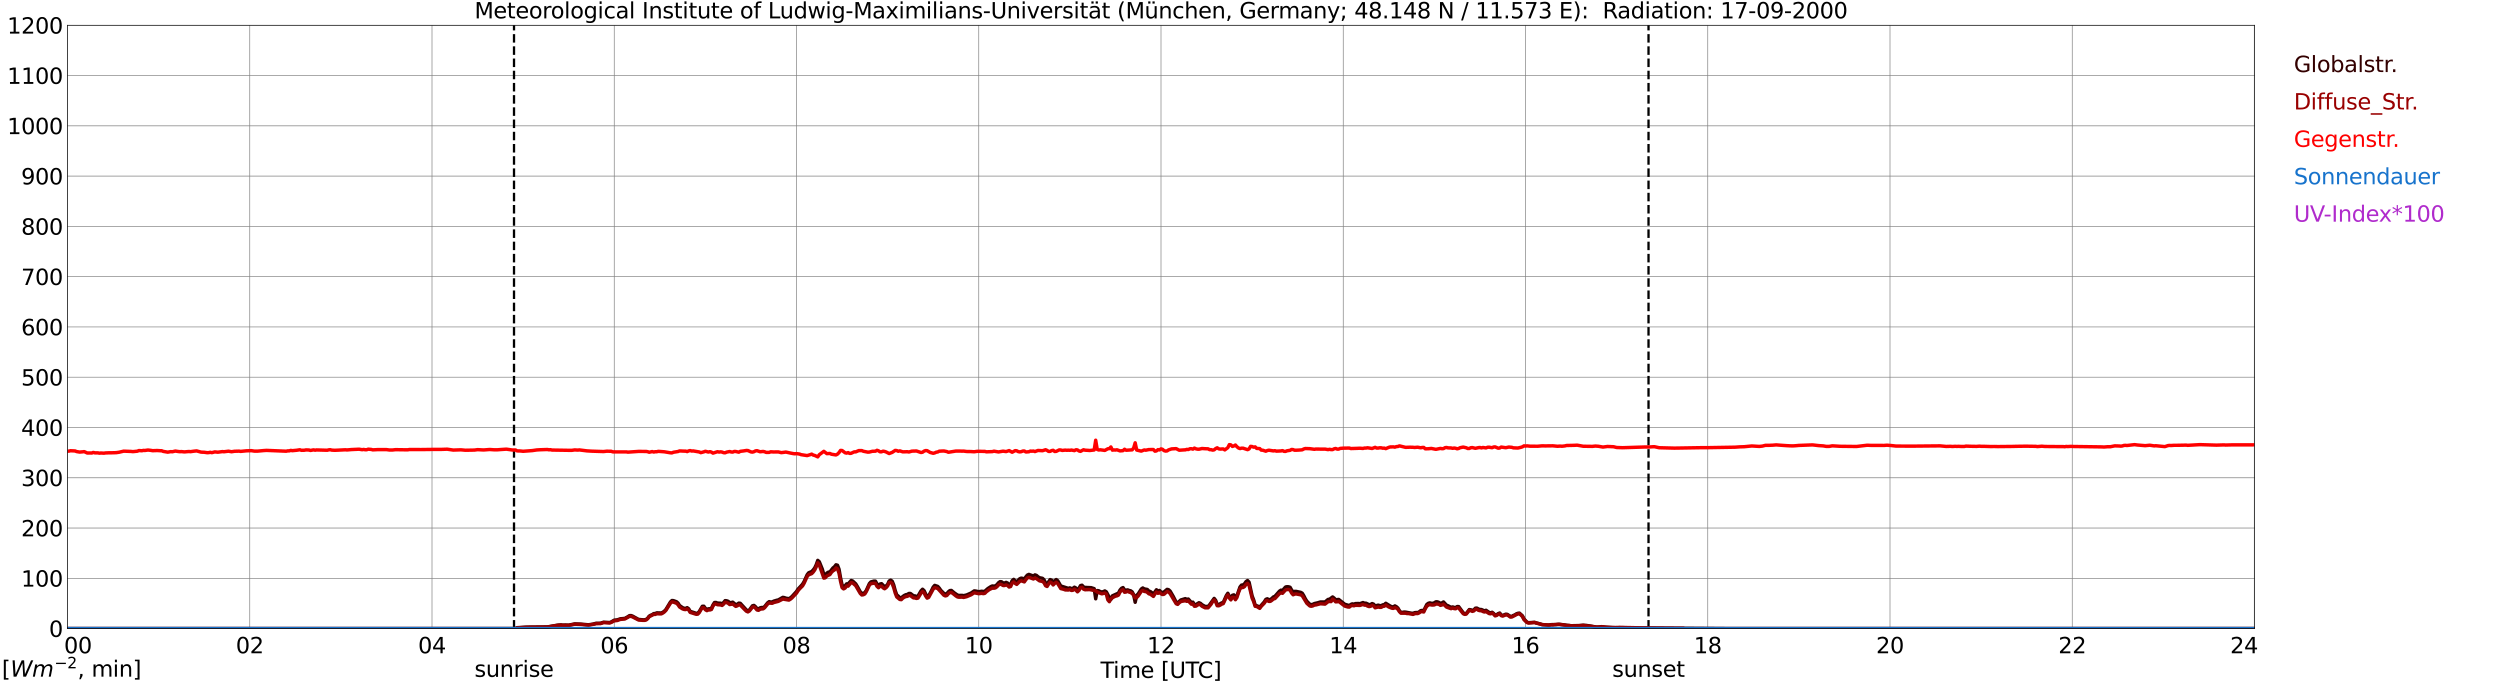 <?xml version="1.0" encoding="utf-8" standalone="no"?>
<!DOCTYPE svg PUBLIC "-//W3C//DTD SVG 1.1//EN"
  "http://www.w3.org/Graphics/SVG/1.1/DTD/svg11.dtd">
<svg xmlns:xlink="http://www.w3.org/1999/xlink" width="1085.4pt" height="296.64pt" viewBox="0 0 1085.4 296.64" xmlns="http://www.w3.org/2000/svg" version="1.1">
 <defs>
  <style type="text/css">*{stroke-linejoin: round; stroke-linecap: butt}</style>
 </defs>
 <g id="figure_1">
  <g id="patch_1">
   <path d="M 0 296.64 
L 1085.4 296.64 
L 1085.4 0 
L 0 0 
z
" style="fill: #ffffff"/>
  </g>
  <g id="axes_1">
   <g id="patch_2">
    <path d="M 29.306 272.909 
L 978.814 272.909 
L 978.814 10.976 
L 29.306 10.976 
z
" style="fill: #ffffff"/>
   </g>
   <g id="patch_3">
    <path d="M 978.814 272.909 
L 978.814 272.909 
L 978.814 10.976 
L 978.814 10.976 
z
" clip-path="url(#pd6384ce70e)" style="fill: #d3d3d3; opacity: 0.25; stroke: #d3d3d3; stroke-linejoin: miter"/>
   </g>
   <g id="matplotlib.axis_1">
    <g id="xtick_1">
     <g id="line2d_1">
      <path d="M 29.306 272.909 
L 29.306 10.976 
" clip-path="url(#pd6384ce70e)" style="fill: none; stroke: #808080; stroke-width: 0.3; stroke-linecap: square"/>
     </g>
     <g id="line2d_2"/>
     <g id="text_1">
      <!--    00 -->
      <g transform="translate(18.733 283.627) scale(0.095 -0.095)">
       <defs>
        <path id="DejaVuSans-20" transform="scale(0.016)"/>
        <path id="DejaVuSans-30" d="M 2034 4250 
Q 1547 4250 1301 3770 
Q 1056 3291 1056 2328 
Q 1056 1369 1301 889 
Q 1547 409 2034 409 
Q 2525 409 2770 889 
Q 3016 1369 3016 2328 
Q 3016 3291 2770 3770 
Q 2525 4250 2034 4250 
z
M 2034 4750 
Q 2819 4750 3233 4129 
Q 3647 3509 3647 2328 
Q 3647 1150 3233 529 
Q 2819 -91 2034 -91 
Q 1250 -91 836 529 
Q 422 1150 422 2328 
Q 422 3509 836 4129 
Q 1250 4750 2034 4750 
z
" transform="scale(0.016)"/>
       </defs>
       <use xlink:href="#DejaVuSans-20"/>
       <use xlink:href="#DejaVuSans-20" transform="translate(31.787 0)"/>
       <use xlink:href="#DejaVuSans-20" transform="translate(63.574 0)"/>
       <use xlink:href="#DejaVuSans-30" transform="translate(95.361 0)"/>
       <use xlink:href="#DejaVuSans-30" transform="translate(158.984 0)"/>
      </g>
     </g>
    </g>
    <g id="xtick_2">
     <g id="line2d_3">
      <path d="M 108.431 272.909 
L 108.431 10.976 
" clip-path="url(#pd6384ce70e)" style="fill: none; stroke: #808080; stroke-width: 0.3; stroke-linecap: square"/>
     </g>
     <g id="line2d_4"/>
     <g id="text_2">
      <!-- 02 -->
      <g transform="translate(102.387 283.627) scale(0.095 -0.095)">
       <defs>
        <path id="DejaVuSans-32" d="M 1228 531 
L 3431 531 
L 3431 0 
L 469 0 
L 469 531 
Q 828 903 1448 1529 
Q 2069 2156 2228 2338 
Q 2531 2678 2651 2914 
Q 2772 3150 2772 3378 
Q 2772 3750 2511 3984 
Q 2250 4219 1831 4219 
Q 1534 4219 1204 4116 
Q 875 4013 500 3803 
L 500 4441 
Q 881 4594 1212 4672 
Q 1544 4750 1819 4750 
Q 2544 4750 2975 4387 
Q 3406 4025 3406 3419 
Q 3406 3131 3298 2873 
Q 3191 2616 2906 2266 
Q 2828 2175 2409 1742 
Q 1991 1309 1228 531 
z
" transform="scale(0.016)"/>
       </defs>
       <use xlink:href="#DejaVuSans-30"/>
       <use xlink:href="#DejaVuSans-32" transform="translate(63.623 0)"/>
      </g>
     </g>
    </g>
    <g id="xtick_3">
     <g id="line2d_5">
      <path d="M 187.557 272.909 
L 187.557 10.976 
" clip-path="url(#pd6384ce70e)" style="fill: none; stroke: #808080; stroke-width: 0.3; stroke-linecap: square"/>
     </g>
     <g id="line2d_6"/>
     <g id="text_3">
      <!-- 04 -->
      <g transform="translate(181.513 283.627) scale(0.095 -0.095)">
       <defs>
        <path id="DejaVuSans-34" d="M 2419 4116 
L 825 1625 
L 2419 1625 
L 2419 4116 
z
M 2253 4666 
L 3047 4666 
L 3047 1625 
L 3713 1625 
L 3713 1100 
L 3047 1100 
L 3047 0 
L 2419 0 
L 2419 1100 
L 313 1100 
L 313 1709 
L 2253 4666 
z
" transform="scale(0.016)"/>
       </defs>
       <use xlink:href="#DejaVuSans-30"/>
       <use xlink:href="#DejaVuSans-34" transform="translate(63.623 0)"/>
      </g>
     </g>
    </g>
    <g id="xtick_4">
     <g id="line2d_7">
      <path d="M 266.683 272.909 
L 266.683 10.976 
" clip-path="url(#pd6384ce70e)" style="fill: none; stroke: #808080; stroke-width: 0.3; stroke-linecap: square"/>
     </g>
     <g id="line2d_8"/>
     <g id="text_4">
      <!-- 06 -->
      <g transform="translate(260.638 283.627) scale(0.095 -0.095)">
       <defs>
        <path id="DejaVuSans-36" d="M 2113 2584 
Q 1688 2584 1439 2293 
Q 1191 2003 1191 1497 
Q 1191 994 1439 701 
Q 1688 409 2113 409 
Q 2538 409 2786 701 
Q 3034 994 3034 1497 
Q 3034 2003 2786 2293 
Q 2538 2584 2113 2584 
z
M 3366 4563 
L 3366 3988 
Q 3128 4100 2886 4159 
Q 2644 4219 2406 4219 
Q 1781 4219 1451 3797 
Q 1122 3375 1075 2522 
Q 1259 2794 1537 2939 
Q 1816 3084 2150 3084 
Q 2853 3084 3261 2657 
Q 3669 2231 3669 1497 
Q 3669 778 3244 343 
Q 2819 -91 2113 -91 
Q 1303 -91 875 529 
Q 447 1150 447 2328 
Q 447 3434 972 4092 
Q 1497 4750 2381 4750 
Q 2619 4750 2861 4703 
Q 3103 4656 3366 4563 
z
" transform="scale(0.016)"/>
       </defs>
       <use xlink:href="#DejaVuSans-30"/>
       <use xlink:href="#DejaVuSans-36" transform="translate(63.623 0)"/>
      </g>
     </g>
    </g>
    <g id="xtick_5">
     <g id="line2d_9">
      <path d="M 345.808 272.909 
L 345.808 10.976 
" clip-path="url(#pd6384ce70e)" style="fill: none; stroke: #808080; stroke-width: 0.3; stroke-linecap: square"/>
     </g>
     <g id="line2d_10"/>
     <g id="text_5">
      <!-- 08 -->
      <g transform="translate(339.764 283.627) scale(0.095 -0.095)">
       <defs>
        <path id="DejaVuSans-38" d="M 2034 2216 
Q 1584 2216 1326 1975 
Q 1069 1734 1069 1313 
Q 1069 891 1326 650 
Q 1584 409 2034 409 
Q 2484 409 2743 651 
Q 3003 894 3003 1313 
Q 3003 1734 2745 1975 
Q 2488 2216 2034 2216 
z
M 1403 2484 
Q 997 2584 770 2862 
Q 544 3141 544 3541 
Q 544 4100 942 4425 
Q 1341 4750 2034 4750 
Q 2731 4750 3128 4425 
Q 3525 4100 3525 3541 
Q 3525 3141 3298 2862 
Q 3072 2584 2669 2484 
Q 3125 2378 3379 2068 
Q 3634 1759 3634 1313 
Q 3634 634 3220 271 
Q 2806 -91 2034 -91 
Q 1263 -91 848 271 
Q 434 634 434 1313 
Q 434 1759 690 2068 
Q 947 2378 1403 2484 
z
M 1172 3481 
Q 1172 3119 1398 2916 
Q 1625 2713 2034 2713 
Q 2441 2713 2670 2916 
Q 2900 3119 2900 3481 
Q 2900 3844 2670 4047 
Q 2441 4250 2034 4250 
Q 1625 4250 1398 4047 
Q 1172 3844 1172 3481 
z
" transform="scale(0.016)"/>
       </defs>
       <use xlink:href="#DejaVuSans-30"/>
       <use xlink:href="#DejaVuSans-38" transform="translate(63.623 0)"/>
      </g>
     </g>
    </g>
    <g id="xtick_6">
     <g id="line2d_11">
      <path d="M 424.934 272.909 
L 424.934 10.976 
" clip-path="url(#pd6384ce70e)" style="fill: none; stroke: #808080; stroke-width: 0.3; stroke-linecap: square"/>
     </g>
     <g id="line2d_12"/>
     <g id="text_6">
      <!-- 10 -->
      <g transform="translate(418.89 283.627) scale(0.095 -0.095)">
       <defs>
        <path id="DejaVuSans-31" d="M 794 531 
L 1825 531 
L 1825 4091 
L 703 3866 
L 703 4441 
L 1819 4666 
L 2450 4666 
L 2450 531 
L 3481 531 
L 3481 0 
L 794 0 
L 794 531 
z
" transform="scale(0.016)"/>
       </defs>
       <use xlink:href="#DejaVuSans-31"/>
       <use xlink:href="#DejaVuSans-30" transform="translate(63.623 0)"/>
      </g>
     </g>
    </g>
    <g id="xtick_7">
     <g id="line2d_13">
      <path d="M 504.06 272.909 
L 504.06 10.976 
" clip-path="url(#pd6384ce70e)" style="fill: none; stroke: #808080; stroke-width: 0.3; stroke-linecap: square"/>
     </g>
     <g id="line2d_14"/>
     <g id="text_7">
      <!-- 12 -->
      <g transform="translate(498.015 283.627) scale(0.095 -0.095)">
       <use xlink:href="#DejaVuSans-31"/>
       <use xlink:href="#DejaVuSans-32" transform="translate(63.623 0)"/>
      </g>
     </g>
    </g>
    <g id="xtick_8">
     <g id="line2d_15">
      <path d="M 583.185 272.909 
L 583.185 10.976 
" clip-path="url(#pd6384ce70e)" style="fill: none; stroke: #808080; stroke-width: 0.3; stroke-linecap: square"/>
     </g>
     <g id="line2d_16"/>
     <g id="text_8">
      <!-- 14 -->
      <g transform="translate(577.141 283.627) scale(0.095 -0.095)">
       <use xlink:href="#DejaVuSans-31"/>
       <use xlink:href="#DejaVuSans-34" transform="translate(63.623 0)"/>
      </g>
     </g>
    </g>
    <g id="xtick_9">
     <g id="line2d_17">
      <path d="M 662.311 272.909 
L 662.311 10.976 
" clip-path="url(#pd6384ce70e)" style="fill: none; stroke: #808080; stroke-width: 0.3; stroke-linecap: square"/>
     </g>
     <g id="line2d_18"/>
     <g id="text_9">
      <!-- 16 -->
      <g transform="translate(656.267 283.627) scale(0.095 -0.095)">
       <use xlink:href="#DejaVuSans-31"/>
       <use xlink:href="#DejaVuSans-36" transform="translate(63.623 0)"/>
      </g>
     </g>
    </g>
    <g id="xtick_10">
     <g id="line2d_19">
      <path d="M 741.437 272.909 
L 741.437 10.976 
" clip-path="url(#pd6384ce70e)" style="fill: none; stroke: #808080; stroke-width: 0.3; stroke-linecap: square"/>
     </g>
     <g id="line2d_20"/>
     <g id="text_10">
      <!-- 18 -->
      <g transform="translate(735.392 283.627) scale(0.095 -0.095)">
       <use xlink:href="#DejaVuSans-31"/>
       <use xlink:href="#DejaVuSans-38" transform="translate(63.623 0)"/>
      </g>
     </g>
    </g>
    <g id="xtick_11">
     <g id="line2d_21">
      <path d="M 820.562 272.909 
L 820.562 10.976 
" clip-path="url(#pd6384ce70e)" style="fill: none; stroke: #808080; stroke-width: 0.3; stroke-linecap: square"/>
     </g>
     <g id="line2d_22"/>
     <g id="text_11">
      <!-- 20 -->
      <g transform="translate(814.518 283.627) scale(0.095 -0.095)">
       <use xlink:href="#DejaVuSans-32"/>
       <use xlink:href="#DejaVuSans-30" transform="translate(63.623 0)"/>
      </g>
     </g>
    </g>
    <g id="xtick_12">
     <g id="line2d_23">
      <path d="M 899.688 272.909 
L 899.688 10.976 
" clip-path="url(#pd6384ce70e)" style="fill: none; stroke: #808080; stroke-width: 0.3; stroke-linecap: square"/>
     </g>
     <g id="line2d_24"/>
     <g id="text_12">
      <!-- 22 -->
      <g transform="translate(893.644 283.627) scale(0.095 -0.095)">
       <use xlink:href="#DejaVuSans-32"/>
       <use xlink:href="#DejaVuSans-32" transform="translate(63.623 0)"/>
      </g>
     </g>
    </g>
    <g id="xtick_13">
     <g id="line2d_25">
      <path d="M 978.814 272.909 
L 978.814 10.976 
" clip-path="url(#pd6384ce70e)" style="fill: none; stroke: #808080; stroke-width: 0.3; stroke-linecap: square"/>
     </g>
     <g id="line2d_26"/>
     <g id="text_13">
      <!-- 24    -->
      <g transform="translate(968.241 283.627) scale(0.095 -0.095)">
       <use xlink:href="#DejaVuSans-32"/>
       <use xlink:href="#DejaVuSans-34" transform="translate(63.623 0)"/>
       <use xlink:href="#DejaVuSans-20" transform="translate(127.246 0)"/>
       <use xlink:href="#DejaVuSans-20" transform="translate(159.033 0)"/>
       <use xlink:href="#DejaVuSans-20" transform="translate(190.82 0)"/>
      </g>
     </g>
    </g>
    <g id="text_14">
     <!-- Time [UTC] -->
     <g transform="translate(477.806 294.322) scale(0.095 -0.095)">
      <defs>
       <path id="DejaVuSans-54" d="M -19 4666 
L 3928 4666 
L 3928 4134 
L 2272 4134 
L 2272 0 
L 1638 0 
L 1638 4134 
L -19 4134 
L -19 4666 
z
" transform="scale(0.016)"/>
       <path id="DejaVuSans-69" d="M 603 3500 
L 1178 3500 
L 1178 0 
L 603 0 
L 603 3500 
z
M 603 4863 
L 1178 4863 
L 1178 4134 
L 603 4134 
L 603 4863 
z
" transform="scale(0.016)"/>
       <path id="DejaVuSans-6d" d="M 3328 2828 
Q 3544 3216 3844 3400 
Q 4144 3584 4550 3584 
Q 5097 3584 5394 3201 
Q 5691 2819 5691 2113 
L 5691 0 
L 5113 0 
L 5113 2094 
Q 5113 2597 4934 2840 
Q 4756 3084 4391 3084 
Q 3944 3084 3684 2787 
Q 3425 2491 3425 1978 
L 3425 0 
L 2847 0 
L 2847 2094 
Q 2847 2600 2669 2842 
Q 2491 3084 2119 3084 
Q 1678 3084 1418 2786 
Q 1159 2488 1159 1978 
L 1159 0 
L 581 0 
L 581 3500 
L 1159 3500 
L 1159 2956 
Q 1356 3278 1631 3431 
Q 1906 3584 2284 3584 
Q 2666 3584 2933 3390 
Q 3200 3197 3328 2828 
z
" transform="scale(0.016)"/>
       <path id="DejaVuSans-65" d="M 3597 1894 
L 3597 1613 
L 953 1613 
Q 991 1019 1311 708 
Q 1631 397 2203 397 
Q 2534 397 2845 478 
Q 3156 559 3463 722 
L 3463 178 
Q 3153 47 2828 -22 
Q 2503 -91 2169 -91 
Q 1331 -91 842 396 
Q 353 884 353 1716 
Q 353 2575 817 3079 
Q 1281 3584 2069 3584 
Q 2775 3584 3186 3129 
Q 3597 2675 3597 1894 
z
M 3022 2063 
Q 3016 2534 2758 2815 
Q 2500 3097 2075 3097 
Q 1594 3097 1305 2825 
Q 1016 2553 972 2059 
L 3022 2063 
z
" transform="scale(0.016)"/>
       <path id="DejaVuSans-5b" d="M 550 4863 
L 1875 4863 
L 1875 4416 
L 1125 4416 
L 1125 -397 
L 1875 -397 
L 1875 -844 
L 550 -844 
L 550 4863 
z
" transform="scale(0.016)"/>
       <path id="DejaVuSans-55" d="M 556 4666 
L 1191 4666 
L 1191 1831 
Q 1191 1081 1462 751 
Q 1734 422 2344 422 
Q 2950 422 3222 751 
Q 3494 1081 3494 1831 
L 3494 4666 
L 4128 4666 
L 4128 1753 
Q 4128 841 3676 375 
Q 3225 -91 2344 -91 
Q 1459 -91 1007 375 
Q 556 841 556 1753 
L 556 4666 
z
" transform="scale(0.016)"/>
       <path id="DejaVuSans-43" d="M 4122 4306 
L 4122 3641 
Q 3803 3938 3442 4084 
Q 3081 4231 2675 4231 
Q 1875 4231 1450 3742 
Q 1025 3253 1025 2328 
Q 1025 1406 1450 917 
Q 1875 428 2675 428 
Q 3081 428 3442 575 
Q 3803 722 4122 1019 
L 4122 359 
Q 3791 134 3420 21 
Q 3050 -91 2638 -91 
Q 1578 -91 968 557 
Q 359 1206 359 2328 
Q 359 3453 968 4101 
Q 1578 4750 2638 4750 
Q 3056 4750 3426 4639 
Q 3797 4528 4122 4306 
z
" transform="scale(0.016)"/>
       <path id="DejaVuSans-5d" d="M 1947 4863 
L 1947 -844 
L 622 -844 
L 622 -397 
L 1369 -397 
L 1369 4416 
L 622 4416 
L 622 4863 
L 1947 4863 
z
" transform="scale(0.016)"/>
      </defs>
      <use xlink:href="#DejaVuSans-54"/>
      <use xlink:href="#DejaVuSans-69" transform="translate(57.959 0)"/>
      <use xlink:href="#DejaVuSans-6d" transform="translate(85.742 0)"/>
      <use xlink:href="#DejaVuSans-65" transform="translate(183.154 0)"/>
      <use xlink:href="#DejaVuSans-20" transform="translate(244.678 0)"/>
      <use xlink:href="#DejaVuSans-5b" transform="translate(276.465 0)"/>
      <use xlink:href="#DejaVuSans-55" transform="translate(315.479 0)"/>
      <use xlink:href="#DejaVuSans-54" transform="translate(388.672 0)"/>
      <use xlink:href="#DejaVuSans-43" transform="translate(443.881 0)"/>
      <use xlink:href="#DejaVuSans-5d" transform="translate(513.705 0)"/>
     </g>
    </g>
   </g>
   <g id="matplotlib.axis_2">
    <g id="ytick_1">
     <g id="line2d_27">
      <path d="M 29.306 272.909 
L 978.814 272.909 
" clip-path="url(#pd6384ce70e)" style="fill: none; stroke: #808080; stroke-width: 0.3; stroke-linecap: square"/>
     </g>
     <g id="line2d_28"/>
     <g id="text_15">
      <!-- 0 -->
      <g transform="translate(21.261 276.518) scale(0.095 -0.095)">
       <use xlink:href="#DejaVuSans-30"/>
      </g>
     </g>
    </g>
    <g id="ytick_2">
     <g id="line2d_29">
      <path d="M 29.306 251.081 
L 978.814 251.081 
" clip-path="url(#pd6384ce70e)" style="fill: none; stroke: #808080; stroke-width: 0.3; stroke-linecap: square"/>
     </g>
     <g id="line2d_30"/>
     <g id="text_16">
      <!-- 100 -->
      <g transform="translate(9.173 254.69) scale(0.095 -0.095)">
       <use xlink:href="#DejaVuSans-31"/>
       <use xlink:href="#DejaVuSans-30" transform="translate(63.623 0)"/>
       <use xlink:href="#DejaVuSans-30" transform="translate(127.246 0)"/>
      </g>
     </g>
    </g>
    <g id="ytick_3">
     <g id="line2d_31">
      <path d="M 29.306 229.253 
L 978.814 229.253 
" clip-path="url(#pd6384ce70e)" style="fill: none; stroke: #808080; stroke-width: 0.3; stroke-linecap: square"/>
     </g>
     <g id="line2d_32"/>
     <g id="text_17">
      <!-- 200 -->
      <g transform="translate(9.173 232.863) scale(0.095 -0.095)">
       <use xlink:href="#DejaVuSans-32"/>
       <use xlink:href="#DejaVuSans-30" transform="translate(63.623 0)"/>
       <use xlink:href="#DejaVuSans-30" transform="translate(127.246 0)"/>
      </g>
     </g>
    </g>
    <g id="ytick_4">
     <g id="line2d_33">
      <path d="M 29.306 207.426 
L 978.814 207.426 
" clip-path="url(#pd6384ce70e)" style="fill: none; stroke: #808080; stroke-width: 0.3; stroke-linecap: square"/>
     </g>
     <g id="line2d_34"/>
     <g id="text_18">
      <!-- 300 -->
      <g transform="translate(9.173 211.035) scale(0.095 -0.095)">
       <defs>
        <path id="DejaVuSans-33" d="M 2597 2516 
Q 3050 2419 3304 2112 
Q 3559 1806 3559 1356 
Q 3559 666 3084 287 
Q 2609 -91 1734 -91 
Q 1441 -91 1130 -33 
Q 819 25 488 141 
L 488 750 
Q 750 597 1062 519 
Q 1375 441 1716 441 
Q 2309 441 2620 675 
Q 2931 909 2931 1356 
Q 2931 1769 2642 2001 
Q 2353 2234 1838 2234 
L 1294 2234 
L 1294 2753 
L 1863 2753 
Q 2328 2753 2575 2939 
Q 2822 3125 2822 3475 
Q 2822 3834 2567 4026 
Q 2313 4219 1838 4219 
Q 1578 4219 1281 4162 
Q 984 4106 628 3988 
L 628 4550 
Q 988 4650 1302 4700 
Q 1616 4750 1894 4750 
Q 2613 4750 3031 4423 
Q 3450 4097 3450 3541 
Q 3450 3153 3228 2886 
Q 3006 2619 2597 2516 
z
" transform="scale(0.016)"/>
       </defs>
       <use xlink:href="#DejaVuSans-33"/>
       <use xlink:href="#DejaVuSans-30" transform="translate(63.623 0)"/>
       <use xlink:href="#DejaVuSans-30" transform="translate(127.246 0)"/>
      </g>
     </g>
    </g>
    <g id="ytick_5">
     <g id="line2d_35">
      <path d="M 29.306 185.598 
L 978.814 185.598 
" clip-path="url(#pd6384ce70e)" style="fill: none; stroke: #808080; stroke-width: 0.3; stroke-linecap: square"/>
     </g>
     <g id="line2d_36"/>
     <g id="text_19">
      <!-- 400 -->
      <g transform="translate(9.173 189.207) scale(0.095 -0.095)">
       <use xlink:href="#DejaVuSans-34"/>
       <use xlink:href="#DejaVuSans-30" transform="translate(63.623 0)"/>
       <use xlink:href="#DejaVuSans-30" transform="translate(127.246 0)"/>
      </g>
     </g>
    </g>
    <g id="ytick_6">
     <g id="line2d_37">
      <path d="M 29.306 163.77 
L 978.814 163.77 
" clip-path="url(#pd6384ce70e)" style="fill: none; stroke: #808080; stroke-width: 0.3; stroke-linecap: square"/>
     </g>
     <g id="line2d_38"/>
     <g id="text_20">
      <!-- 500 -->
      <g transform="translate(9.173 167.379) scale(0.095 -0.095)">
       <defs>
        <path id="DejaVuSans-35" d="M 691 4666 
L 3169 4666 
L 3169 4134 
L 1269 4134 
L 1269 2991 
Q 1406 3038 1543 3061 
Q 1681 3084 1819 3084 
Q 2600 3084 3056 2656 
Q 3513 2228 3513 1497 
Q 3513 744 3044 326 
Q 2575 -91 1722 -91 
Q 1428 -91 1123 -41 
Q 819 9 494 109 
L 494 744 
Q 775 591 1075 516 
Q 1375 441 1709 441 
Q 2250 441 2565 725 
Q 2881 1009 2881 1497 
Q 2881 1984 2565 2268 
Q 2250 2553 1709 2553 
Q 1456 2553 1204 2497 
Q 953 2441 691 2322 
L 691 4666 
z
" transform="scale(0.016)"/>
       </defs>
       <use xlink:href="#DejaVuSans-35"/>
       <use xlink:href="#DejaVuSans-30" transform="translate(63.623 0)"/>
       <use xlink:href="#DejaVuSans-30" transform="translate(127.246 0)"/>
      </g>
     </g>
    </g>
    <g id="ytick_7">
     <g id="line2d_39">
      <path d="M 29.306 141.942 
L 978.814 141.942 
" clip-path="url(#pd6384ce70e)" style="fill: none; stroke: #808080; stroke-width: 0.3; stroke-linecap: square"/>
     </g>
     <g id="line2d_40"/>
     <g id="text_21">
      <!-- 600 -->
      <g transform="translate(9.173 145.551) scale(0.095 -0.095)">
       <use xlink:href="#DejaVuSans-36"/>
       <use xlink:href="#DejaVuSans-30" transform="translate(63.623 0)"/>
       <use xlink:href="#DejaVuSans-30" transform="translate(127.246 0)"/>
      </g>
     </g>
    </g>
    <g id="ytick_8">
     <g id="line2d_41">
      <path d="M 29.306 120.114 
L 978.814 120.114 
" clip-path="url(#pd6384ce70e)" style="fill: none; stroke: #808080; stroke-width: 0.3; stroke-linecap: square"/>
     </g>
     <g id="line2d_42"/>
     <g id="text_22">
      <!-- 700 -->
      <g transform="translate(9.173 123.724) scale(0.095 -0.095)">
       <defs>
        <path id="DejaVuSans-37" d="M 525 4666 
L 3525 4666 
L 3525 4397 
L 1831 0 
L 1172 0 
L 2766 4134 
L 525 4134 
L 525 4666 
z
" transform="scale(0.016)"/>
       </defs>
       <use xlink:href="#DejaVuSans-37"/>
       <use xlink:href="#DejaVuSans-30" transform="translate(63.623 0)"/>
       <use xlink:href="#DejaVuSans-30" transform="translate(127.246 0)"/>
      </g>
     </g>
    </g>
    <g id="ytick_9">
     <g id="line2d_43">
      <path d="M 29.306 98.287 
L 978.814 98.287 
" clip-path="url(#pd6384ce70e)" style="fill: none; stroke: #808080; stroke-width: 0.3; stroke-linecap: square"/>
     </g>
     <g id="line2d_44"/>
     <g id="text_23">
      <!-- 800 -->
      <g transform="translate(9.173 101.896) scale(0.095 -0.095)">
       <use xlink:href="#DejaVuSans-38"/>
       <use xlink:href="#DejaVuSans-30" transform="translate(63.623 0)"/>
       <use xlink:href="#DejaVuSans-30" transform="translate(127.246 0)"/>
      </g>
     </g>
    </g>
    <g id="ytick_10">
     <g id="line2d_45">
      <path d="M 29.306 76.459 
L 978.814 76.459 
" clip-path="url(#pd6384ce70e)" style="fill: none; stroke: #808080; stroke-width: 0.3; stroke-linecap: square"/>
     </g>
     <g id="line2d_46"/>
     <g id="text_24">
      <!-- 900 -->
      <g transform="translate(9.173 80.068) scale(0.095 -0.095)">
       <defs>
        <path id="DejaVuSans-39" d="M 703 97 
L 703 672 
Q 941 559 1184 500 
Q 1428 441 1663 441 
Q 2288 441 2617 861 
Q 2947 1281 2994 2138 
Q 2813 1869 2534 1725 
Q 2256 1581 1919 1581 
Q 1219 1581 811 2004 
Q 403 2428 403 3163 
Q 403 3881 828 4315 
Q 1253 4750 1959 4750 
Q 2769 4750 3195 4129 
Q 3622 3509 3622 2328 
Q 3622 1225 3098 567 
Q 2575 -91 1691 -91 
Q 1453 -91 1209 -44 
Q 966 3 703 97 
z
M 1959 2075 
Q 2384 2075 2632 2365 
Q 2881 2656 2881 3163 
Q 2881 3666 2632 3958 
Q 2384 4250 1959 4250 
Q 1534 4250 1286 3958 
Q 1038 3666 1038 3163 
Q 1038 2656 1286 2365 
Q 1534 2075 1959 2075 
z
" transform="scale(0.016)"/>
       </defs>
       <use xlink:href="#DejaVuSans-39"/>
       <use xlink:href="#DejaVuSans-30" transform="translate(63.623 0)"/>
       <use xlink:href="#DejaVuSans-30" transform="translate(127.246 0)"/>
      </g>
     </g>
    </g>
    <g id="ytick_11">
     <g id="line2d_47">
      <path d="M 29.306 54.631 
L 978.814 54.631 
" clip-path="url(#pd6384ce70e)" style="fill: none; stroke: #808080; stroke-width: 0.3; stroke-linecap: square"/>
     </g>
     <g id="line2d_48"/>
     <g id="text_25">
      <!-- 1000 -->
      <g transform="translate(3.128 58.24) scale(0.095 -0.095)">
       <use xlink:href="#DejaVuSans-31"/>
       <use xlink:href="#DejaVuSans-30" transform="translate(63.623 0)"/>
       <use xlink:href="#DejaVuSans-30" transform="translate(127.246 0)"/>
       <use xlink:href="#DejaVuSans-30" transform="translate(190.869 0)"/>
      </g>
     </g>
    </g>
    <g id="ytick_12">
     <g id="line2d_49">
      <path d="M 29.306 32.803 
L 978.814 32.803 
" clip-path="url(#pd6384ce70e)" style="fill: none; stroke: #808080; stroke-width: 0.3; stroke-linecap: square"/>
     </g>
     <g id="line2d_50"/>
     <g id="text_26">
      <!-- 1100 -->
      <g transform="translate(3.128 36.413) scale(0.095 -0.095)">
       <use xlink:href="#DejaVuSans-31"/>
       <use xlink:href="#DejaVuSans-31" transform="translate(63.623 0)"/>
       <use xlink:href="#DejaVuSans-30" transform="translate(127.246 0)"/>
       <use xlink:href="#DejaVuSans-30" transform="translate(190.869 0)"/>
      </g>
     </g>
    </g>
    <g id="ytick_13">
     <g id="line2d_51">
      <path d="M 29.306 10.976 
L 978.814 10.976 
" clip-path="url(#pd6384ce70e)" style="fill: none; stroke: #808080; stroke-width: 0.3; stroke-linecap: square"/>
     </g>
     <g id="line2d_52"/>
     <g id="text_27">
      <!-- 1200 -->
      <g transform="translate(3.128 14.585) scale(0.095 -0.095)">
       <use xlink:href="#DejaVuSans-31"/>
       <use xlink:href="#DejaVuSans-32" transform="translate(63.623 0)"/>
       <use xlink:href="#DejaVuSans-30" transform="translate(127.246 0)"/>
       <use xlink:href="#DejaVuSans-30" transform="translate(190.869 0)"/>
      </g>
     </g>
    </g>
   </g>
   <g id="line2d_53">
    <path d="M 223.164 272.909 
L 223.164 10.976 
" clip-path="url(#pd6384ce70e)" style="fill: none; stroke-dasharray: 3.7,1.6; stroke-dashoffset: 0; stroke: #000000"/>
   </g>
   <g id="line2d_54">
    <path d="M 715.721 272.909 
L 715.721 10.976 
" clip-path="url(#pd6384ce70e)" style="fill: none; stroke-dasharray: 3.7,1.6; stroke-dashoffset: 0; stroke: #000000"/>
   </g>
   <g id="line2d_55">
    <path d="M 29.306 272.909 
L 223.823 272.909 
L 224.482 272.518 
L 228.439 272.269 
L 237.67 272.186 
L 242.286 271.385 
L 243.604 271.294 
L 244.264 271.383 
L 245.583 271.352 
L 246.901 271.407 
L 249.539 270.877 
L 252.176 270.962 
L 255.473 271.263 
L 257.451 270.97 
L 258.77 270.602 
L 260.748 270.575 
L 262.067 270.13 
L 264.705 270.287 
L 265.364 270.025 
L 266.683 269.253 
L 268.002 269.113 
L 269.32 268.665 
L 271.298 268.478 
L 272.617 267.747 
L 273.277 267.29 
L 273.936 267.247 
L 274.595 267.472 
L 277.233 268.925 
L 279.211 269.106 
L 279.87 269.102 
L 280.53 268.919 
L 281.189 268.41 
L 281.849 267.515 
L 282.508 267.114 
L 283.167 266.867 
L 283.827 266.391 
L 284.486 266.374 
L 285.145 266.077 
L 287.124 266.138 
L 287.783 265.821 
L 288.442 265.335 
L 289.102 264.647 
L 291.08 261.364 
L 291.739 260.718 
L 292.399 260.781 
L 293.717 261.257 
L 294.377 261.849 
L 295.036 262.903 
L 296.355 263.828 
L 297.014 264.088 
L 297.674 264.16 
L 298.333 263.831 
L 298.992 264.309 
L 299.652 265.431 
L 300.971 265.856 
L 302.289 266.286 
L 302.949 266.212 
L 303.608 265.481 
L 304.927 263.233 
L 305.586 263.204 
L 306.246 264.127 
L 306.905 264.584 
L 307.564 264.33 
L 308.224 264.309 
L 308.883 264.086 
L 309.543 262.663 
L 310.202 261.604 
L 310.861 261.563 
L 311.521 261.846 
L 312.839 261.888 
L 313.499 262.124 
L 314.158 261.602 
L 314.818 260.777 
L 315.477 260.842 
L 316.136 261.069 
L 316.796 261.635 
L 317.455 261.622 
L 318.114 261.438 
L 319.433 262.53 
L 320.093 262.333 
L 320.752 261.851 
L 321.411 261.94 
L 324.049 264.824 
L 324.708 265.221 
L 325.368 264.83 
L 326.686 263.023 
L 327.346 262.855 
L 328.005 263.418 
L 328.665 264.213 
L 329.324 264.359 
L 329.983 263.907 
L 330.643 263.748 
L 331.302 263.78 
L 331.961 263.374 
L 333.28 261.724 
L 333.94 261.224 
L 334.599 261.377 
L 335.258 261.353 
L 335.918 261.004 
L 337.236 260.609 
L 337.896 260.476 
L 339.874 259.349 
L 340.533 259.461 
L 341.193 259.703 
L 342.512 259.934 
L 343.171 259.539 
L 343.83 259 
L 345.808 256.817 
L 346.468 255.781 
L 347.787 254.36 
L 348.446 253.624 
L 349.105 252.519 
L 350.424 249.562 
L 351.083 248.693 
L 352.402 248.147 
L 353.062 247.449 
L 353.721 246.574 
L 354.38 245.177 
L 355.04 243.293 
L 355.699 243.867 
L 357.018 247.141 
L 357.677 249.483 
L 358.337 249.627 
L 358.996 248.818 
L 359.655 248.405 
L 360.315 248.307 
L 361.634 246.591 
L 362.293 246.074 
L 362.952 245.216 
L 363.612 245.401 
L 364.271 247.135 
L 364.93 250.878 
L 365.59 253.96 
L 366.249 254.63 
L 366.909 254.322 
L 367.568 253.493 
L 368.227 253.519 
L 369.546 252.026 
L 370.206 252.258 
L 371.524 253.495 
L 372.184 254.573 
L 373.502 256.955 
L 374.162 257.636 
L 374.821 257.573 
L 375.481 257.289 
L 376.14 256.285 
L 377.459 253.371 
L 378.118 252.642 
L 379.437 252.288 
L 380.096 252.316 
L 380.756 253.53 
L 381.415 254.157 
L 382.074 253.561 
L 382.734 253.414 
L 384.053 254.737 
L 384.712 254.421 
L 385.371 253.713 
L 386.031 252.253 
L 386.69 251.882 
L 387.349 252.33 
L 388.009 253.943 
L 388.668 256.429 
L 389.328 258.278 
L 389.987 258.797 
L 390.646 259.459 
L 391.306 259.64 
L 391.965 258.987 
L 392.624 258.52 
L 393.284 258.206 
L 393.943 258.09 
L 394.603 257.656 
L 395.262 257.653 
L 396.581 258.66 
L 397.24 258.721 
L 397.899 258.952 
L 398.559 258.784 
L 399.878 256.514 
L 400.537 255.826 
L 401.196 256.429 
L 401.856 257.852 
L 402.515 258.981 
L 403.175 258.767 
L 404.493 256.283 
L 405.153 254.914 
L 405.812 254.157 
L 407.131 254.595 
L 407.79 255.34 
L 408.45 256.294 
L 409.768 257.603 
L 410.428 257.922 
L 411.087 257.739 
L 411.746 256.946 
L 412.406 256.4 
L 413.065 256.357 
L 414.384 257.459 
L 415.703 258.369 
L 416.362 258.522 
L 417.681 258.481 
L 418.34 258.614 
L 419.659 258.313 
L 421.637 257.455 
L 422.956 256.549 
L 423.615 256.608 
L 424.934 256.896 
L 426.253 256.704 
L 426.912 256.802 
L 427.572 256.682 
L 428.89 255.521 
L 430.209 254.672 
L 430.869 254.394 
L 431.528 254.491 
L 432.187 254.351 
L 432.847 253.825 
L 433.506 253.024 
L 434.165 252.535 
L 434.825 252.578 
L 435.484 253.07 
L 436.144 253.137 
L 436.803 252.836 
L 437.462 253.142 
L 438.122 253.766 
L 438.781 253.624 
L 439.44 252.116 
L 440.1 251.546 
L 440.759 252.214 
L 441.419 252.602 
L 442.737 251.258 
L 443.397 250.994 
L 444.056 251.127 
L 444.716 251.459 
L 445.375 250.468 
L 446.034 249.682 
L 446.694 249.385 
L 448.672 250.077 
L 449.331 249.586 
L 449.991 249.819 
L 450.65 250.402 
L 451.309 250.823 
L 452.628 251.09 
L 453.287 251.734 
L 453.947 253.098 
L 454.606 253.556 
L 455.925 251.64 
L 456.584 251.893 
L 457.244 252.72 
L 458.563 251.625 
L 459.222 252.129 
L 460.541 254.405 
L 463.838 255.449 
L 464.497 255.226 
L 465.156 255.549 
L 465.816 255.431 
L 466.475 254.94 
L 467.134 255.296 
L 467.794 256.053 
L 468.453 255.423 
L 469.113 254.246 
L 469.772 254.085 
L 470.431 254.822 
L 471.091 255.032 
L 473.728 255.143 
L 475.047 255.575 
L 475.706 259.971 
L 476.366 256.394 
L 477.025 256.492 
L 477.685 256.844 
L 478.344 257.02 
L 479.003 256.881 
L 479.663 256.56 
L 480.322 256.948 
L 481.641 259.441 
L 482.3 260.277 
L 482.96 258.697 
L 485.597 257.496 
L 486.256 256.195 
L 486.916 255.427 
L 487.575 255.108 
L 488.235 256.108 
L 488.894 256.263 
L 489.553 256.082 
L 490.213 256.368 
L 490.872 256.499 
L 491.532 256.964 
L 492.191 258.179 
L 492.85 261.482 
L 493.51 258.485 
L 494.169 257.826 
L 495.488 255.737 
L 496.147 255.276 
L 496.807 255.682 
L 498.125 255.925 
L 498.785 256.627 
L 499.444 256.835 
L 500.103 257.317 
L 500.763 257.939 
L 502.082 256.056 
L 502.741 256.662 
L 503.4 256.361 
L 504.06 257.049 
L 504.719 257.241 
L 505.379 257.003 
L 506.697 255.879 
L 507.357 256.021 
L 508.016 256.627 
L 509.335 258.889 
L 510.654 261.454 
L 511.313 261.781 
L 512.632 260.5 
L 514.61 259.913 
L 515.269 260.201 
L 515.929 260.085 
L 517.247 261.587 
L 517.907 261.434 
L 518.566 262.495 
L 519.226 262.499 
L 520.544 261.687 
L 521.204 261.951 
L 521.863 262.547 
L 523.182 263.281 
L 524.501 263.318 
L 525.16 262.576 
L 527.138 259.812 
L 527.797 260.655 
L 528.457 262.41 
L 529.116 262.523 
L 530.435 261.748 
L 531.094 261.582 
L 532.413 258.599 
L 533.073 257.584 
L 533.732 258.906 
L 534.391 259.742 
L 535.051 258.463 
L 535.71 258.269 
L 536.369 259.415 
L 537.029 258.686 
L 538.348 254.864 
L 539.007 254.034 
L 539.666 253.971 
L 540.326 253.465 
L 540.985 252.489 
L 541.644 252.05 
L 542.304 252.771 
L 543.623 258.751 
L 544.282 260.439 
L 544.941 262.711 
L 546.26 263.261 
L 546.919 263.584 
L 548.238 262.074 
L 548.898 261.334 
L 549.557 260.227 
L 550.216 259.974 
L 550.876 260.338 
L 551.535 260.295 
L 552.195 259.825 
L 552.854 259.173 
L 553.513 258.913 
L 555.491 256.656 
L 556.151 256.221 
L 556.81 256.381 
L 558.129 254.851 
L 558.788 254.726 
L 559.448 254.759 
L 560.107 254.975 
L 560.766 256.167 
L 561.426 256.961 
L 562.085 256.763 
L 562.745 256.761 
L 564.723 257.178 
L 565.382 257.546 
L 566.042 258.631 
L 566.701 259.952 
L 567.36 261.017 
L 568.679 262.359 
L 569.338 262.523 
L 569.998 262.359 
L 570.657 262.041 
L 571.976 261.744 
L 573.295 261.353 
L 575.273 261.364 
L 576.592 260.247 
L 577.251 260.159 
L 578.57 259.179 
L 579.229 259.683 
L 579.889 260.408 
L 581.207 260.247 
L 583.845 262.346 
L 585.823 262.923 
L 586.482 262.429 
L 587.142 262.165 
L 587.801 262.329 
L 588.46 262.056 
L 589.779 262.023 
L 590.439 262.089 
L 591.757 261.606 
L 592.417 261.897 
L 593.076 261.881 
L 594.395 262.523 
L 595.054 262.434 
L 595.714 262.054 
L 596.373 262.307 
L 597.032 263.11 
L 598.351 262.72 
L 599.011 262.925 
L 599.67 262.988 
L 600.329 262.604 
L 600.989 262.525 
L 601.648 261.923 
L 603.626 263.143 
L 604.286 263.438 
L 604.945 263.475 
L 605.604 263.054 
L 606.264 263.42 
L 606.923 264.014 
L 607.582 265.156 
L 608.242 265.878 
L 608.901 265.865 
L 609.561 265.736 
L 610.22 265.756 
L 612.858 266.24 
L 613.517 266.275 
L 614.176 266.013 
L 614.836 265.93 
L 615.495 265.97 
L 616.154 265.662 
L 616.814 265.121 
L 617.473 265.022 
L 618.133 265.134 
L 619.451 262.458 
L 620.111 261.94 
L 620.77 261.748 
L 621.429 261.925 
L 622.089 261.929 
L 622.748 261.713 
L 623.408 261.268 
L 624.067 261.296 
L 624.726 261.547 
L 625.386 261.967 
L 626.045 261.761 
L 626.705 261.349 
L 628.023 262.765 
L 628.683 263.001 
L 630.001 263.706 
L 630.661 263.488 
L 631.32 263.715 
L 631.98 263.802 
L 632.639 263.335 
L 633.298 263.366 
L 635.276 266.053 
L 635.936 266.467 
L 636.595 266.354 
L 637.914 264.656 
L 638.573 264.752 
L 639.233 264.979 
L 639.892 264.787 
L 640.552 264.064 
L 641.211 264.001 
L 641.87 264.416 
L 642.53 264.597 
L 643.189 264.64 
L 644.508 265.223 
L 645.167 264.961 
L 646.486 265.867 
L 647.145 266.109 
L 647.805 265.824 
L 648.464 266.334 
L 649.123 267.092 
L 649.783 266.882 
L 650.442 266.428 
L 651.102 266.157 
L 651.761 266.95 
L 652.42 267.21 
L 653.739 266.653 
L 654.399 266.729 
L 655.717 267.589 
L 656.377 267.609 
L 657.036 267.21 
L 657.695 266.956 
L 658.355 266.518 
L 659.014 266.275 
L 659.674 266.188 
L 660.992 267.386 
L 661.652 268.735 
L 662.97 270.13 
L 663.63 270.355 
L 666.267 270.196 
L 666.927 270.434 
L 668.246 270.765 
L 669.564 271.169 
L 672.202 271.379 
L 673.521 271.189 
L 675.499 271.176 
L 676.817 271.016 
L 678.796 271.256 
L 682.092 271.673 
L 683.411 271.643 
L 685.389 271.599 
L 687.368 271.438 
L 688.686 271.525 
L 690.664 271.828 
L 693.302 272.28 
L 694.621 272.18 
L 695.28 272.068 
L 696.599 272.265 
L 698.577 272.394 
L 701.215 272.525 
L 703.193 272.485 
L 708.468 272.57 
L 713.083 272.686 
L 717.699 272.691 
L 750.668 272.909 
L 978.154 272.909 
L 978.154 272.909 
" clip-path="url(#pd6384ce70e)" style="fill: none; stroke: #330000; stroke-width: 1.5; stroke-linecap: square"/>
   </g>
   <g id="line2d_56">
    <path d="M 29.306 272.909 
L 223.823 272.909 
L 224.482 272.594 
L 229.098 272.367 
L 237.67 272.247 
L 241.626 271.569 
L 243.604 271.427 
L 244.264 271.538 
L 245.583 271.507 
L 246.901 271.531 
L 249.539 271.01 
L 252.176 271.112 
L 255.473 271.409 
L 258.111 270.966 
L 258.77 270.783 
L 260.748 270.733 
L 262.067 270.309 
L 264.705 270.468 
L 265.364 270.239 
L 266.683 269.532 
L 268.002 269.39 
L 269.32 268.919 
L 271.298 268.727 
L 273.277 267.631 
L 273.936 267.605 
L 274.595 267.825 
L 277.233 269.183 
L 279.211 269.338 
L 279.87 269.338 
L 280.53 269.148 
L 281.189 268.617 
L 281.849 267.762 
L 283.827 266.734 
L 284.486 266.758 
L 285.145 266.465 
L 286.464 266.524 
L 287.124 266.513 
L 287.783 266.164 
L 288.442 265.684 
L 289.102 265.007 
L 291.08 261.868 
L 291.739 261.314 
L 292.399 261.432 
L 293.717 261.91 
L 294.377 262.545 
L 295.036 263.545 
L 296.355 264.368 
L 297.014 264.59 
L 297.674 264.664 
L 298.333 264.33 
L 298.992 264.815 
L 299.652 265.872 
L 302.289 266.705 
L 302.949 266.633 
L 303.608 265.933 
L 304.267 264.776 
L 304.927 263.859 
L 305.586 263.863 
L 306.246 264.732 
L 306.905 265.112 
L 307.564 264.811 
L 308.224 264.822 
L 308.883 264.601 
L 309.543 263.147 
L 310.202 262.222 
L 310.861 262.266 
L 311.521 262.543 
L 312.839 262.628 
L 313.499 262.859 
L 314.158 262.292 
L 314.818 261.484 
L 315.477 261.622 
L 316.136 261.916 
L 316.796 262.466 
L 318.114 262.246 
L 319.433 263.265 
L 320.093 263.03 
L 320.752 262.578 
L 321.411 262.707 
L 323.39 264.73 
L 324.049 265.367 
L 324.708 265.664 
L 325.368 265.256 
L 326.686 263.597 
L 327.346 263.455 
L 328.005 264.051 
L 328.665 264.839 
L 329.324 264.966 
L 329.983 264.525 
L 330.643 264.374 
L 331.302 264.35 
L 331.961 263.863 
L 333.28 262.233 
L 333.94 261.812 
L 335.258 261.929 
L 335.918 261.6 
L 337.896 261.096 
L 339.874 260.085 
L 342.512 260.539 
L 343.171 260.14 
L 343.83 259.594 
L 345.808 257.503 
L 346.468 256.466 
L 347.127 255.68 
L 348.446 254.36 
L 349.105 253.225 
L 350.424 250.308 
L 351.083 249.551 
L 352.402 249.055 
L 353.062 248.368 
L 353.721 247.434 
L 354.38 246.056 
L 355.04 244.336 
L 355.699 245.275 
L 357.677 250.987 
L 358.337 250.845 
L 358.996 250.035 
L 360.315 249.453 
L 360.974 248.497 
L 361.634 247.846 
L 362.293 247.445 
L 362.952 246.574 
L 363.612 246.962 
L 364.271 248.855 
L 364.93 252.371 
L 365.59 255.13 
L 366.249 255.663 
L 366.909 255.316 
L 367.568 254.403 
L 368.227 254.473 
L 369.546 252.941 
L 370.206 253.107 
L 371.524 254.285 
L 373.502 257.669 
L 374.162 258.313 
L 374.821 258.21 
L 375.481 257.869 
L 376.14 256.78 
L 377.459 254.013 
L 378.118 253.399 
L 379.437 253.209 
L 380.096 253.297 
L 380.756 254.558 
L 381.415 255.167 
L 382.074 254.56 
L 382.734 254.46 
L 383.393 255.204 
L 384.053 255.606 
L 384.712 255.143 
L 385.371 254.373 
L 386.031 252.943 
L 386.69 252.799 
L 387.349 253.399 
L 388.009 255.11 
L 388.668 257.474 
L 389.328 259.162 
L 390.646 260.266 
L 391.306 260.343 
L 391.965 259.69 
L 392.624 259.275 
L 393.284 259.005 
L 393.943 258.902 
L 394.603 258.529 
L 395.262 258.596 
L 396.581 259.572 
L 397.24 259.6 
L 397.899 259.823 
L 398.559 259.655 
L 399.878 257.505 
L 400.537 256.8 
L 401.196 257.357 
L 401.856 258.712 
L 402.515 259.679 
L 403.175 259.402 
L 405.153 255.761 
L 405.812 255.108 
L 407.131 255.51 
L 409.768 258.415 
L 410.428 258.721 
L 411.087 258.55 
L 411.746 257.773 
L 412.406 257.274 
L 413.065 257.23 
L 413.725 257.682 
L 415.043 258.751 
L 415.703 259.164 
L 416.362 259.297 
L 417.681 259.24 
L 418.34 259.382 
L 419.659 259.063 
L 421.637 258.221 
L 422.956 257.361 
L 424.275 257.625 
L 424.934 257.758 
L 426.253 257.588 
L 426.912 257.741 
L 427.572 257.601 
L 428.231 256.92 
L 429.55 255.942 
L 430.869 255.316 
L 431.528 255.375 
L 432.187 255.226 
L 432.847 254.72 
L 433.506 253.978 
L 434.165 253.617 
L 434.825 253.777 
L 435.484 254.213 
L 436.144 254.205 
L 436.803 253.936 
L 437.462 254.222 
L 438.122 254.866 
L 438.781 254.637 
L 439.44 253.155 
L 440.1 252.648 
L 440.759 253.314 
L 441.419 253.716 
L 442.737 252.421 
L 443.397 252.166 
L 444.716 252.633 
L 445.375 251.681 
L 446.034 250.933 
L 446.694 250.664 
L 448.672 251.369 
L 449.331 250.93 
L 449.991 251.225 
L 451.309 252.19 
L 452.628 252.458 
L 453.287 253.017 
L 453.947 254.314 
L 454.606 254.615 
L 455.266 253.552 
L 455.925 252.709 
L 456.584 253.07 
L 457.244 253.962 
L 457.903 253.283 
L 458.563 252.801 
L 459.222 253.364 
L 460.541 255.53 
L 461.859 255.87 
L 462.519 256.121 
L 463.838 256.154 
L 464.497 255.975 
L 465.156 256.359 
L 465.816 256.269 
L 466.475 255.8 
L 467.134 256.226 
L 467.794 256.946 
L 468.453 256.311 
L 469.113 255.163 
L 469.772 254.988 
L 470.431 255.796 
L 471.091 256.042 
L 473.069 255.968 
L 475.047 256.372 
L 475.706 256.505 
L 476.366 257.027 
L 478.344 257.824 
L 479.663 257.483 
L 480.322 257.944 
L 480.981 260.439 
L 481.641 261.231 
L 482.3 259.956 
L 483.619 259.144 
L 484.278 258.845 
L 484.938 258.686 
L 485.597 258.38 
L 486.256 257.051 
L 486.916 256.335 
L 487.575 256.038 
L 488.235 257.132 
L 488.894 257.02 
L 489.553 256.693 
L 490.213 257.055 
L 490.872 257.252 
L 491.532 257.69 
L 492.191 258.428 
L 492.85 259.574 
L 493.51 259.417 
L 494.169 258.732 
L 495.488 256.743 
L 496.147 256.361 
L 496.807 256.778 
L 497.466 256.85 
L 498.125 257.182 
L 498.785 257.806 
L 499.444 257.987 
L 500.763 258.932 
L 501.422 257.876 
L 502.082 257.036 
L 502.741 257.584 
L 503.4 257.169 
L 504.06 257.787 
L 504.719 258.129 
L 505.379 257.996 
L 506.697 256.824 
L 507.357 257.04 
L 508.016 257.699 
L 510.654 262.128 
L 511.313 262.39 
L 511.972 261.707 
L 512.632 261.203 
L 513.291 261.03 
L 514.61 260.825 
L 515.269 261.089 
L 515.929 260.897 
L 517.247 262.32 
L 517.907 262.194 
L 518.566 263.213 
L 519.226 263.161 
L 520.544 262.305 
L 521.204 262.602 
L 521.863 263.206 
L 523.182 263.883 
L 524.501 263.883 
L 525.819 262.298 
L 526.479 261.185 
L 527.138 260.478 
L 527.797 261.314 
L 528.457 262.968 
L 529.116 263.012 
L 529.776 262.717 
L 530.435 262.287 
L 531.094 262.067 
L 532.413 259.205 
L 533.073 258.297 
L 533.732 259.653 
L 534.391 260.441 
L 535.051 259.314 
L 535.71 259.325 
L 536.369 260.369 
L 537.029 259.4 
L 537.688 257.343 
L 538.348 255.663 
L 539.007 255.065 
L 539.666 255.084 
L 540.326 254.661 
L 540.985 253.659 
L 541.644 253.275 
L 542.304 254.209 
L 543.623 259.703 
L 544.282 261.159 
L 544.941 263.23 
L 545.601 263.305 
L 546.919 264.121 
L 547.579 263.233 
L 548.898 261.877 
L 549.557 260.89 
L 550.216 260.753 
L 550.876 261.113 
L 551.535 261.083 
L 552.195 260.633 
L 552.854 260.048 
L 553.513 259.889 
L 555.491 257.749 
L 556.151 257.394 
L 556.81 257.588 
L 558.129 256.134 
L 558.788 255.964 
L 559.448 255.936 
L 560.107 256.219 
L 560.766 257.481 
L 561.426 258.227 
L 562.085 257.928 
L 562.745 257.867 
L 564.723 258.254 
L 565.382 258.64 
L 567.36 261.91 
L 568.679 263.095 
L 569.338 263.213 
L 569.998 263.043 
L 570.657 262.696 
L 571.317 262.634 
L 573.295 262.117 
L 575.273 262.281 
L 576.592 261.244 
L 577.251 261.139 
L 577.91 261.183 
L 578.57 260.116 
L 579.229 260.604 
L 579.889 261.296 
L 580.548 261.27 
L 581.207 261.113 
L 583.845 263.141 
L 585.164 263.527 
L 585.823 263.567 
L 586.482 263.058 
L 587.142 262.859 
L 587.801 263.027 
L 588.46 262.794 
L 590.439 262.846 
L 591.757 262.421 
L 592.417 262.735 
L 593.076 262.733 
L 593.736 263.134 
L 594.395 263.35 
L 595.054 263.228 
L 595.714 262.811 
L 596.373 263.073 
L 597.032 263.879 
L 598.351 263.538 
L 599.011 263.678 
L 599.67 263.684 
L 600.329 263.274 
L 600.989 263.204 
L 601.648 262.7 
L 602.967 263.536 
L 604.286 264.053 
L 604.945 264.145 
L 605.604 263.761 
L 606.264 264.036 
L 606.923 264.512 
L 607.582 265.588 
L 608.242 266.23 
L 610.22 266.225 
L 610.879 266.389 
L 611.539 266.387 
L 613.517 266.753 
L 614.176 266.446 
L 614.836 266.363 
L 615.495 266.393 
L 616.154 266.077 
L 616.814 265.57 
L 617.473 265.562 
L 618.133 265.693 
L 618.792 264.304 
L 619.451 263.217 
L 620.111 262.715 
L 620.77 262.482 
L 621.429 262.652 
L 622.089 262.691 
L 622.748 262.615 
L 623.408 262.248 
L 624.067 262.259 
L 624.726 262.383 
L 625.386 262.827 
L 626.045 262.645 
L 626.705 262.292 
L 628.023 263.571 
L 629.342 264.045 
L 630.001 264.256 
L 630.661 263.97 
L 631.32 264.23 
L 631.98 264.296 
L 632.639 263.855 
L 633.298 263.979 
L 635.276 266.448 
L 635.936 266.738 
L 636.595 266.603 
L 637.914 264.983 
L 638.573 265.138 
L 639.233 265.431 
L 639.892 265.234 
L 640.552 264.538 
L 641.211 264.538 
L 641.87 264.966 
L 642.53 265.129 
L 643.189 265.158 
L 643.848 265.503 
L 644.508 265.717 
L 645.167 265.505 
L 646.486 266.38 
L 647.145 266.507 
L 647.805 266.177 
L 648.464 266.649 
L 649.123 267.386 
L 649.783 267.205 
L 650.442 266.725 
L 651.102 266.511 
L 651.761 267.295 
L 652.42 267.478 
L 653.739 266.963 
L 654.399 267.044 
L 655.058 267.408 
L 655.717 267.908 
L 656.377 267.875 
L 657.695 267.207 
L 658.355 266.828 
L 659.014 266.581 
L 659.674 266.483 
L 660.333 267.024 
L 660.992 267.714 
L 661.652 269.006 
L 662.97 270.292 
L 663.63 270.484 
L 666.267 270.257 
L 666.927 270.501 
L 668.246 270.829 
L 669.564 271.193 
L 672.861 271.392 
L 673.521 271.285 
L 674.18 271.337 
L 674.839 271.189 
L 676.158 271.097 
L 677.477 271.143 
L 679.455 271.422 
L 680.114 271.606 
L 681.433 271.584 
L 682.092 271.726 
L 684.071 271.741 
L 685.389 271.702 
L 687.368 271.536 
L 691.324 272.018 
L 692.643 272.241 
L 693.961 272.263 
L 695.939 272.114 
L 697.258 272.326 
L 699.896 272.444 
L 701.215 272.453 
L 703.852 272.415 
L 709.127 272.509 
L 711.765 272.588 
L 717.04 272.649 
L 725.612 272.717 
L 730.887 272.741 
L 731.546 272.909 
L 978.154 272.909 
L 978.154 272.909 
" clip-path="url(#pd6384ce70e)" style="fill: none; stroke: #990000; stroke-width: 1.5; stroke-linecap: square"/>
   </g>
   <g id="line2d_57">
    <path d="M 29.306 195.892 
L 29.965 195.852 
L 30.625 195.691 
L 32.603 195.787 
L 33.262 196.053 
L 34.581 196.272 
L 35.9 196.162 
L 36.559 196.073 
L 37.878 196.682 
L 39.197 196.658 
L 39.856 196.693 
L 40.515 196.418 
L 41.175 196.612 
L 42.493 196.614 
L 43.153 196.758 
L 43.812 196.678 
L 45.131 196.758 
L 45.79 196.649 
L 47.109 196.597 
L 48.428 196.584 
L 50.406 196.531 
L 51.725 196.341 
L 53.703 195.872 
L 57 195.999 
L 57.659 196.086 
L 59.637 195.887 
L 60.297 195.619 
L 61.615 195.693 
L 62.275 195.549 
L 62.934 195.575 
L 64.253 195.385 
L 65.572 195.545 
L 66.231 195.673 
L 67.55 195.625 
L 68.209 195.597 
L 69.528 195.68 
L 70.187 195.7 
L 70.847 195.972 
L 72.166 196.193 
L 72.825 196.306 
L 74.144 196.075 
L 74.803 196.138 
L 76.122 195.831 
L 77.441 196.034 
L 78.1 196.108 
L 78.759 196.062 
L 80.078 196.202 
L 81.397 196.075 
L 82.056 196.029 
L 82.716 196.097 
L 84.034 195.903 
L 85.353 195.761 
L 87.331 196.302 
L 88.65 196.352 
L 89.969 196.538 
L 90.628 196.507 
L 91.288 196.359 
L 91.947 196.536 
L 93.266 196.193 
L 94.584 196.328 
L 96.563 196.064 
L 97.222 196.132 
L 99.2 195.89 
L 100.519 196.125 
L 101.838 195.922 
L 103.816 195.868 
L 104.475 195.975 
L 107.113 195.715 
L 108.431 195.691 
L 109.091 195.656 
L 110.41 195.855 
L 111.728 195.874 
L 114.366 195.628 
L 115.685 195.54 
L 124.257 195.894 
L 124.916 195.743 
L 125.575 195.756 
L 126.235 195.538 
L 126.894 195.663 
L 128.872 195.477 
L 130.191 195.267 
L 130.85 195.508 
L 132.169 195.473 
L 132.829 195.331 
L 134.147 195.377 
L 134.807 195.571 
L 136.125 195.311 
L 136.785 195.462 
L 137.444 195.348 
L 142.06 195.481 
L 142.719 195.309 
L 143.379 195.254 
L 144.038 195.427 
L 145.357 195.505 
L 149.972 195.281 
L 150.632 195.35 
L 152.61 195.178 
L 155.907 195.027 
L 157.226 195.237 
L 157.885 195.132 
L 158.544 195.261 
L 159.204 195.25 
L 159.863 195.012 
L 161.182 195.128 
L 161.841 195.311 
L 163.819 195.209 
L 167.776 195.198 
L 169.094 195.374 
L 170.413 195.368 
L 171.732 195.222 
L 177.007 195.298 
L 177.666 195.174 
L 182.941 195.182 
L 188.876 195.102 
L 191.513 195.11 
L 194.151 195.019 
L 196.788 195.405 
L 200.085 195.296 
L 202.063 195.477 
L 206.02 195.403 
L 207.339 195.219 
L 209.976 195.355 
L 212.614 195.154 
L 214.592 195.291 
L 215.91 195.287 
L 217.229 195.182 
L 219.867 195.006 
L 222.504 195.383 
L 223.823 195.363 
L 224.482 195.756 
L 225.801 195.789 
L 227.12 195.927 
L 231.076 195.634 
L 233.054 195.348 
L 234.373 195.267 
L 237.67 195.156 
L 238.329 195.287 
L 238.989 195.237 
L 239.648 195.394 
L 247.561 195.523 
L 248.22 195.523 
L 249.539 195.337 
L 250.858 195.42 
L 251.517 195.342 
L 254.814 195.75 
L 256.792 195.872 
L 262.067 196.047 
L 263.386 195.894 
L 265.364 195.927 
L 266.023 196.169 
L 267.342 196.2 
L 271.958 196.197 
L 272.617 196.304 
L 277.233 195.983 
L 280.53 196.005 
L 281.189 196.106 
L 281.849 196.35 
L 283.167 196.047 
L 283.827 196.261 
L 284.486 196.112 
L 285.145 196.127 
L 285.805 195.953 
L 288.442 196.149 
L 291.08 196.597 
L 291.739 196.619 
L 292.399 196.346 
L 294.377 196.031 
L 295.036 195.774 
L 297.014 195.861 
L 297.674 195.857 
L 298.333 196.062 
L 298.992 195.769 
L 299.652 195.621 
L 300.311 195.828 
L 300.971 195.778 
L 303.608 196.226 
L 304.267 196.529 
L 305.586 196.173 
L 306.246 195.92 
L 307.564 196.272 
L 308.224 196.077 
L 308.883 196.296 
L 309.543 196.73 
L 311.521 196.106 
L 312.18 196.272 
L 312.839 196.16 
L 313.499 196.276 
L 314.158 196.536 
L 314.818 196.592 
L 315.477 196.291 
L 316.796 196.031 
L 317.455 196.232 
L 318.114 196.28 
L 318.774 196.005 
L 319.433 196.023 
L 320.752 196.322 
L 321.411 195.951 
L 322.73 195.789 
L 324.049 195.575 
L 324.708 195.608 
L 326.027 196.197 
L 326.686 196.293 
L 327.346 196.11 
L 328.005 195.761 
L 328.665 195.665 
L 329.983 196.136 
L 331.302 196.005 
L 331.961 196.132 
L 332.621 196.409 
L 333.94 196.411 
L 334.599 196.151 
L 335.918 196.232 
L 337.896 196.197 
L 339.215 196.525 
L 341.193 196.267 
L 343.171 196.699 
L 344.49 196.955 
L 345.149 197.014 
L 345.808 196.942 
L 347.127 197.134 
L 347.787 197.396 
L 350.424 197.799 
L 351.743 197.4 
L 352.402 197.158 
L 353.062 197.575 
L 353.721 197.738 
L 355.04 198.354 
L 355.699 197.411 
L 357.677 195.948 
L 358.996 196.957 
L 360.315 196.876 
L 360.974 197.201 
L 362.952 197.52 
L 363.612 197.162 
L 364.271 196.49 
L 364.93 195.556 
L 365.59 195.584 
L 366.909 196.573 
L 367.568 196.726 
L 368.227 196.509 
L 368.887 196.865 
L 369.546 196.789 
L 370.865 196.184 
L 371.524 196.189 
L 372.843 195.63 
L 374.162 195.63 
L 374.821 195.916 
L 376.799 196.304 
L 377.459 196.256 
L 378.777 195.924 
L 380.096 195.892 
L 380.756 195.501 
L 381.415 195.724 
L 382.074 196.169 
L 382.734 196.145 
L 383.393 195.879 
L 384.053 195.994 
L 384.712 196.224 
L 386.031 196.905 
L 387.349 196.411 
L 388.668 195.545 
L 389.328 195.619 
L 389.987 195.924 
L 390.646 195.741 
L 391.965 196.175 
L 393.943 196.119 
L 394.603 196.239 
L 395.921 195.863 
L 397.899 195.8 
L 399.878 196.464 
L 400.537 196.33 
L 401.196 195.866 
L 401.856 195.623 
L 402.515 195.66 
L 403.834 196.429 
L 405.153 196.804 
L 405.812 196.636 
L 406.471 196.33 
L 407.131 196.228 
L 407.79 195.885 
L 409.768 195.791 
L 411.087 196.051 
L 411.746 196.357 
L 415.043 195.826 
L 416.362 195.831 
L 417.681 195.863 
L 418.34 195.846 
L 419.659 196.021 
L 421.637 196.055 
L 422.956 196.141 
L 424.275 195.946 
L 427.572 195.977 
L 428.231 196.16 
L 430.869 196.069 
L 431.528 195.881 
L 433.506 196.215 
L 435.484 195.874 
L 436.803 196.062 
L 438.122 195.63 
L 439.44 196.346 
L 440.759 195.645 
L 441.419 195.721 
L 442.078 196.073 
L 442.737 196.195 
L 443.397 196.097 
L 444.056 195.828 
L 444.716 195.787 
L 445.375 196.234 
L 446.694 196.134 
L 447.353 195.824 
L 448.012 195.894 
L 448.672 195.82 
L 449.331 196.053 
L 450.65 195.573 
L 452.628 195.682 
L 453.947 195.257 
L 454.606 195.549 
L 455.266 195.997 
L 455.925 195.966 
L 456.584 195.628 
L 457.244 195.501 
L 457.903 196.014 
L 458.563 195.97 
L 459.881 195.322 
L 460.541 195.37 
L 461.2 195.564 
L 462.519 195.418 
L 463.178 195.505 
L 463.838 195.444 
L 464.497 195.508 
L 465.156 195.394 
L 466.475 195.643 
L 467.134 195.257 
L 467.794 195.35 
L 468.453 195.789 
L 469.113 195.957 
L 470.431 195.265 
L 471.091 195.453 
L 472.409 195.523 
L 473.069 195.595 
L 475.047 195.368 
L 475.706 191.127 
L 476.366 195.117 
L 477.025 195.374 
L 477.685 195.287 
L 479.003 195.46 
L 479.663 195.56 
L 480.981 194.837 
L 481.641 194.768 
L 482.3 194.056 
L 482.96 195.431 
L 483.619 195.346 
L 484.278 195.396 
L 484.938 195.278 
L 486.256 195.759 
L 487.575 195.658 
L 488.235 195.045 
L 488.894 195.484 
L 491.532 195.305 
L 492.191 194.519 
L 492.85 192.255 
L 493.51 195.396 
L 495.488 195.861 
L 496.807 195.348 
L 497.466 195.464 
L 498.785 195.182 
L 500.763 195.178 
L 501.422 195.883 
L 502.082 195.765 
L 502.741 195.219 
L 503.4 195.337 
L 504.06 194.892 
L 504.719 195.069 
L 505.379 195.649 
L 506.038 195.837 
L 506.697 195.776 
L 507.357 195.318 
L 508.675 194.89 
L 510.654 194.779 
L 511.972 195.47 
L 513.95 195.333 
L 514.61 195.309 
L 515.269 195.099 
L 515.929 195.176 
L 516.588 194.837 
L 517.247 194.813 
L 517.907 194.999 
L 518.566 194.552 
L 519.226 194.864 
L 519.885 195.008 
L 520.544 195.034 
L 521.863 194.728 
L 523.182 194.818 
L 524.501 194.859 
L 525.16 195.226 
L 525.819 195.222 
L 526.479 195.431 
L 527.138 195.305 
L 527.797 194.746 
L 528.457 194.418 
L 529.116 194.868 
L 529.776 194.971 
L 531.094 194.903 
L 531.754 195.333 
L 533.073 194.357 
L 533.732 193.039 
L 534.391 193.131 
L 535.051 193.829 
L 535.71 193.602 
L 536.369 193.216 
L 537.029 193.956 
L 537.688 194.49 
L 538.348 194.761 
L 539.007 194.573 
L 539.666 194.573 
L 541.644 195.222 
L 542.304 194.892 
L 542.963 193.792 
L 543.623 193.87 
L 544.282 194.154 
L 544.941 194.017 
L 545.601 194.685 
L 546.919 194.761 
L 547.579 195.429 
L 548.238 195.464 
L 549.557 195.894 
L 550.216 195.615 
L 550.876 195.46 
L 552.854 195.767 
L 553.513 195.676 
L 554.173 195.866 
L 556.151 195.778 
L 556.81 195.634 
L 557.47 195.957 
L 558.129 195.979 
L 558.788 195.715 
L 560.107 195.514 
L 560.766 195.121 
L 561.426 195.209 
L 562.085 195.477 
L 563.404 195.436 
L 564.723 195.348 
L 565.382 195.283 
L 566.042 194.927 
L 566.701 194.735 
L 568.679 194.798 
L 570.657 195.067 
L 571.317 194.949 
L 573.295 194.988 
L 575.273 194.984 
L 576.592 195.202 
L 577.251 195.058 
L 577.91 195.213 
L 578.57 195.191 
L 579.229 194.859 
L 579.889 194.696 
L 580.548 194.997 
L 581.207 194.986 
L 581.867 194.682 
L 583.185 194.576 
L 585.823 194.525 
L 586.482 194.739 
L 589.12 194.656 
L 590.439 194.6 
L 591.757 194.7 
L 592.417 194.519 
L 593.076 194.53 
L 593.736 194.41 
L 595.714 194.715 
L 597.032 194.215 
L 597.692 194.543 
L 598.351 194.543 
L 599.011 194.401 
L 599.67 194.427 
L 600.329 194.593 
L 600.989 194.552 
L 601.648 194.776 
L 602.967 194.22 
L 603.626 194.041 
L 604.945 194.019 
L 605.604 194.143 
L 606.264 193.897 
L 606.923 193.86 
L 607.582 193.578 
L 610.22 194.222 
L 612.198 194.159 
L 613.517 194.2 
L 614.176 194.274 
L 615.495 194.163 
L 616.814 194.412 
L 617.473 194.274 
L 618.133 194.252 
L 618.792 194.853 
L 620.111 194.831 
L 621.429 194.696 
L 623.408 195.084 
L 625.386 194.682 
L 626.045 194.813 
L 626.705 194.763 
L 627.364 194.373 
L 628.023 194.274 
L 628.683 194.447 
L 630.001 194.486 
L 630.661 194.652 
L 631.32 194.521 
L 631.98 194.617 
L 632.639 194.851 
L 633.298 194.698 
L 633.958 194.364 
L 635.276 194.104 
L 636.595 194.405 
L 637.255 194.726 
L 637.914 194.709 
L 638.573 194.381 
L 639.233 194.329 
L 640.552 194.639 
L 641.87 194.353 
L 642.53 194.287 
L 643.189 194.466 
L 643.848 194.281 
L 645.167 194.477 
L 645.827 194.194 
L 646.486 194.154 
L 647.805 194.381 
L 648.464 194.069 
L 649.123 194.019 
L 650.442 194.586 
L 651.102 194.517 
L 651.761 194.095 
L 653.739 194.381 
L 655.058 194.095 
L 656.377 194.213 
L 657.036 194.438 
L 659.014 194.512 
L 660.333 194.202 
L 660.992 193.988 
L 661.652 193.571 
L 662.311 193.667 
L 662.97 193.58 
L 664.289 193.718 
L 667.586 193.74 
L 669.564 193.565 
L 670.883 193.602 
L 674.18 193.558 
L 676.158 193.75 
L 677.477 193.674 
L 678.136 193.744 
L 679.455 193.591 
L 680.114 193.419 
L 683.411 193.342 
L 684.73 193.27 
L 687.368 193.744 
L 689.346 193.772 
L 691.324 193.801 
L 692.643 193.663 
L 693.961 193.755 
L 695.939 194.097 
L 697.918 193.844 
L 700.555 193.958 
L 701.874 194.285 
L 704.511 194.379 
L 714.402 194.06 
L 715.721 194.087 
L 717.699 193.956 
L 718.358 193.956 
L 720.337 194.386 
L 726.93 194.556 
L 728.249 194.538 
L 738.799 194.357 
L 740.777 194.37 
L 753.306 194.148 
L 755.284 194.006 
L 757.262 193.945 
L 760.559 193.626 
L 763.856 193.822 
L 765.174 193.676 
L 766.493 193.344 
L 767.812 193.353 
L 769.79 193.27 
L 771.109 193.152 
L 773.087 193.303 
L 775.725 193.486 
L 777.043 193.552 
L 778.362 193.591 
L 779.681 193.508 
L 781 193.382 
L 786.934 193.157 
L 789.572 193.46 
L 791.55 193.585 
L 792.868 193.807 
L 794.187 193.805 
L 795.506 193.563 
L 798.803 193.759 
L 806.056 193.846 
L 810.672 193.301 
L 812.65 193.386 
L 815.287 193.373 
L 817.925 193.39 
L 819.244 193.29 
L 821.222 193.447 
L 823.2 193.667 
L 830.453 193.694 
L 842.322 193.58 
L 844.959 193.831 
L 846.938 193.774 
L 847.597 193.855 
L 848.916 193.761 
L 849.575 193.827 
L 850.235 193.774 
L 851.553 193.84 
L 852.872 193.831 
L 853.531 193.685 
L 855.51 193.757 
L 858.147 193.805 
L 859.466 193.709 
L 860.125 193.779 
L 861.444 193.779 
L 864.082 193.862 
L 866.06 193.849 
L 867.378 193.888 
L 873.972 193.818 
L 875.291 193.777 
L 879.247 193.722 
L 880.566 193.733 
L 883.863 193.783 
L 884.522 193.89 
L 886.5 193.724 
L 887.819 193.842 
L 894.413 193.899 
L 895.732 193.884 
L 896.391 193.973 
L 897.051 193.829 
L 897.71 193.886 
L 899.029 193.803 
L 900.347 193.853 
L 912.216 194.019 
L 913.535 194.076 
L 914.854 193.962 
L 916.173 193.964 
L 918.151 193.574 
L 920.129 193.633 
L 920.788 193.702 
L 921.448 193.615 
L 922.107 193.397 
L 922.766 193.349 
L 923.426 193.423 
L 926.723 193.041 
L 928.041 193.213 
L 931.338 193.486 
L 932.657 193.366 
L 933.316 193.294 
L 935.295 193.591 
L 935.954 193.521 
L 939.91 193.903 
L 941.229 193.467 
L 941.888 193.382 
L 942.548 193.425 
L 943.867 193.334 
L 945.185 193.334 
L 948.482 193.268 
L 949.142 193.251 
L 949.801 193.344 
L 955.076 193.043 
L 962.329 193.257 
L 965.626 193.155 
L 966.285 193.224 
L 967.604 193.183 
L 968.923 193.15 
L 978.154 193.131 
L 978.154 193.131 
" clip-path="url(#pd6384ce70e)" style="fill: none; stroke: #ff0000; stroke-width: 1.5; stroke-linecap: square"/>
   </g>
   <g id="line2d_58">
    <path d="M 29.306 272.909 
L 978.154 272.909 
L 978.154 272.909 
" clip-path="url(#pd6384ce70e)" style="fill: none; stroke: #1773cc; stroke-width: 1.5; stroke-linecap: square"/>
   </g>
   <g id="line2d_59">
    <path d="M 0 0 
" clip-path="url(#pd6384ce70e)" style="fill: none; stroke: #b02bcc; stroke-width: 1.5; stroke-linecap: square"/>
   </g>
   <g id="patch_4">
    <path d="M 29.306 272.909 
L 29.306 10.976 
" style="fill: none; stroke: #000000; stroke-width: 0.3; stroke-linejoin: miter; stroke-linecap: square"/>
   </g>
   <g id="patch_5">
    <path d="M 978.814 272.909 
L 978.814 10.976 
" style="fill: none; stroke: #000000; stroke-width: 0.3; stroke-linejoin: miter; stroke-linecap: square"/>
   </g>
   <g id="patch_6">
    <path d="M 29.306 272.909 
L 978.814 272.909 
" style="fill: none; stroke: #000000; stroke-width: 0.3; stroke-linejoin: miter; stroke-linecap: square"/>
   </g>
   <g id="patch_7">
    <path d="M 29.306 10.976 
L 978.814 10.976 
" style="fill: none; stroke: #000000; stroke-width: 0.3; stroke-linejoin: miter; stroke-linecap: square"/>
   </g>
   <g id="text_28">
    <!-- sunrise -->
    <g transform="translate(205.999 293.863) scale(0.095 -0.095)">
     <defs>
      <path id="DejaVuSans-73" d="M 2834 3397 
L 2834 2853 
Q 2591 2978 2328 3040 
Q 2066 3103 1784 3103 
Q 1356 3103 1142 2972 
Q 928 2841 928 2578 
Q 928 2378 1081 2264 
Q 1234 2150 1697 2047 
L 1894 2003 
Q 2506 1872 2764 1633 
Q 3022 1394 3022 966 
Q 3022 478 2636 193 
Q 2250 -91 1575 -91 
Q 1294 -91 989 -36 
Q 684 19 347 128 
L 347 722 
Q 666 556 975 473 
Q 1284 391 1588 391 
Q 1994 391 2212 530 
Q 2431 669 2431 922 
Q 2431 1156 2273 1281 
Q 2116 1406 1581 1522 
L 1381 1569 
Q 847 1681 609 1914 
Q 372 2147 372 2553 
Q 372 3047 722 3315 
Q 1072 3584 1716 3584 
Q 2034 3584 2315 3537 
Q 2597 3491 2834 3397 
z
" transform="scale(0.016)"/>
      <path id="DejaVuSans-75" d="M 544 1381 
L 544 3500 
L 1119 3500 
L 1119 1403 
Q 1119 906 1312 657 
Q 1506 409 1894 409 
Q 2359 409 2629 706 
Q 2900 1003 2900 1516 
L 2900 3500 
L 3475 3500 
L 3475 0 
L 2900 0 
L 2900 538 
Q 2691 219 2414 64 
Q 2138 -91 1772 -91 
Q 1169 -91 856 284 
Q 544 659 544 1381 
z
M 1991 3584 
L 1991 3584 
z
" transform="scale(0.016)"/>
      <path id="DejaVuSans-6e" d="M 3513 2113 
L 3513 0 
L 2938 0 
L 2938 2094 
Q 2938 2591 2744 2837 
Q 2550 3084 2163 3084 
Q 1697 3084 1428 2787 
Q 1159 2491 1159 1978 
L 1159 0 
L 581 0 
L 581 3500 
L 1159 3500 
L 1159 2956 
Q 1366 3272 1645 3428 
Q 1925 3584 2291 3584 
Q 2894 3584 3203 3211 
Q 3513 2838 3513 2113 
z
" transform="scale(0.016)"/>
      <path id="DejaVuSans-72" d="M 2631 2963 
Q 2534 3019 2420 3045 
Q 2306 3072 2169 3072 
Q 1681 3072 1420 2755 
Q 1159 2438 1159 1844 
L 1159 0 
L 581 0 
L 581 3500 
L 1159 3500 
L 1159 2956 
Q 1341 3275 1631 3429 
Q 1922 3584 2338 3584 
Q 2397 3584 2469 3576 
Q 2541 3569 2628 3553 
L 2631 2963 
z
" transform="scale(0.016)"/>
     </defs>
     <use xlink:href="#DejaVuSans-73"/>
     <use xlink:href="#DejaVuSans-75" transform="translate(52.1 0)"/>
     <use xlink:href="#DejaVuSans-6e" transform="translate(115.479 0)"/>
     <use xlink:href="#DejaVuSans-72" transform="translate(178.857 0)"/>
     <use xlink:href="#DejaVuSans-69" transform="translate(219.971 0)"/>
     <use xlink:href="#DejaVuSans-73" transform="translate(247.754 0)"/>
     <use xlink:href="#DejaVuSans-65" transform="translate(299.854 0)"/>
    </g>
   </g>
   <g id="text_29">
    <!-- sunset -->
    <g transform="translate(699.966 293.863) scale(0.095 -0.095)">
     <defs>
      <path id="DejaVuSans-74" d="M 1172 4494 
L 1172 3500 
L 2356 3500 
L 2356 3053 
L 1172 3053 
L 1172 1153 
Q 1172 725 1289 603 
Q 1406 481 1766 481 
L 2356 481 
L 2356 0 
L 1766 0 
Q 1100 0 847 248 
Q 594 497 594 1153 
L 594 3053 
L 172 3053 
L 172 3500 
L 594 3500 
L 594 4494 
L 1172 4494 
z
" transform="scale(0.016)"/>
     </defs>
     <use xlink:href="#DejaVuSans-73"/>
     <use xlink:href="#DejaVuSans-75" transform="translate(52.1 0)"/>
     <use xlink:href="#DejaVuSans-6e" transform="translate(115.479 0)"/>
     <use xlink:href="#DejaVuSans-73" transform="translate(178.857 0)"/>
     <use xlink:href="#DejaVuSans-65" transform="translate(230.957 0)"/>
     <use xlink:href="#DejaVuSans-74" transform="translate(292.48 0)"/>
    </g>
   </g>
   <g id="text_30">
    <!-- [$Wm^{-2}$, min] -->
    <g transform="translate(0.821 293.863) scale(0.095 -0.095)">
     <defs>
      <path id="DejaVuSans-Oblique-57" d="M 616 4666 
L 1228 4666 
L 1453 697 
L 3213 4666 
L 3916 4666 
L 4147 697 
L 5888 4666 
L 6528 4666 
L 4453 0 
L 3659 0 
L 3444 3891 
L 1697 0 
L 903 0 
L 616 4666 
z
" transform="scale(0.016)"/>
      <path id="DejaVuSans-Oblique-6d" d="M 5747 2113 
L 5338 0 
L 4763 0 
L 5166 2094 
Q 5191 2228 5203 2325 
Q 5216 2422 5216 2491 
Q 5216 2772 5059 2928 
Q 4903 3084 4622 3084 
Q 4203 3084 3875 2770 
Q 3547 2456 3450 1953 
L 3066 0 
L 2491 0 
L 2900 2094 
Q 2925 2209 2937 2307 
Q 2950 2406 2950 2484 
Q 2950 2769 2794 2926 
Q 2638 3084 2363 3084 
Q 1938 3084 1609 2770 
Q 1281 2456 1184 1953 
L 800 0 
L 225 0 
L 909 3500 
L 1484 3500 
L 1375 2956 
Q 1609 3263 1923 3423 
Q 2238 3584 2597 3584 
Q 2978 3584 3223 3384 
Q 3469 3184 3519 2828 
Q 3781 3197 4126 3390 
Q 4472 3584 4856 3584 
Q 5306 3584 5551 3325 
Q 5797 3066 5797 2591 
Q 5797 2488 5784 2364 
Q 5772 2241 5747 2113 
z
" transform="scale(0.016)"/>
      <path id="DejaVuSans-2212" d="M 678 2272 
L 4684 2272 
L 4684 1741 
L 678 1741 
L 678 2272 
z
" transform="scale(0.016)"/>
      <path id="DejaVuSans-2c" d="M 750 794 
L 1409 794 
L 1409 256 
L 897 -744 
L 494 -744 
L 750 256 
L 750 794 
z
" transform="scale(0.016)"/>
     </defs>
     <use xlink:href="#DejaVuSans-5b" transform="translate(0 0.766)"/>
     <use xlink:href="#DejaVuSans-Oblique-57" transform="translate(39.014 0.766)"/>
     <use xlink:href="#DejaVuSans-Oblique-6d" transform="translate(137.891 0.766)"/>
     <use xlink:href="#DejaVuSans-2212" transform="translate(239.953 39.047) scale(0.7)"/>
     <use xlink:href="#DejaVuSans-32" transform="translate(298.605 39.047) scale(0.7)"/>
     <use xlink:href="#DejaVuSans-2c" transform="translate(345.875 0.766)"/>
     <use xlink:href="#DejaVuSans-20" transform="translate(377.663 0.766)"/>
     <use xlink:href="#DejaVuSans-6d" transform="translate(409.45 0.766)"/>
     <use xlink:href="#DejaVuSans-69" transform="translate(506.862 0.766)"/>
     <use xlink:href="#DejaVuSans-6e" transform="translate(534.645 0.766)"/>
     <use xlink:href="#DejaVuSans-5d" transform="translate(598.024 0.766)"/>
    </g>
   </g>
   <g id="text_31">
    <!-- Globalstr. -->
    <g style="fill: #330000" transform="translate(995.905 31.291) scale(0.095 -0.095)">
     <defs>
      <path id="DejaVuSans-47" d="M 3809 666 
L 3809 1919 
L 2778 1919 
L 2778 2438 
L 4434 2438 
L 4434 434 
Q 4069 175 3628 42 
Q 3188 -91 2688 -91 
Q 1594 -91 976 548 
Q 359 1188 359 2328 
Q 359 3472 976 4111 
Q 1594 4750 2688 4750 
Q 3144 4750 3555 4637 
Q 3966 4525 4313 4306 
L 4313 3634 
Q 3963 3931 3569 4081 
Q 3175 4231 2741 4231 
Q 1884 4231 1454 3753 
Q 1025 3275 1025 2328 
Q 1025 1384 1454 906 
Q 1884 428 2741 428 
Q 3075 428 3337 486 
Q 3600 544 3809 666 
z
" transform="scale(0.016)"/>
      <path id="DejaVuSans-6c" d="M 603 4863 
L 1178 4863 
L 1178 0 
L 603 0 
L 603 4863 
z
" transform="scale(0.016)"/>
      <path id="DejaVuSans-6f" d="M 1959 3097 
Q 1497 3097 1228 2736 
Q 959 2375 959 1747 
Q 959 1119 1226 758 
Q 1494 397 1959 397 
Q 2419 397 2687 759 
Q 2956 1122 2956 1747 
Q 2956 2369 2687 2733 
Q 2419 3097 1959 3097 
z
M 1959 3584 
Q 2709 3584 3137 3096 
Q 3566 2609 3566 1747 
Q 3566 888 3137 398 
Q 2709 -91 1959 -91 
Q 1206 -91 779 398 
Q 353 888 353 1747 
Q 353 2609 779 3096 
Q 1206 3584 1959 3584 
z
" transform="scale(0.016)"/>
      <path id="DejaVuSans-62" d="M 3116 1747 
Q 3116 2381 2855 2742 
Q 2594 3103 2138 3103 
Q 1681 3103 1420 2742 
Q 1159 2381 1159 1747 
Q 1159 1113 1420 752 
Q 1681 391 2138 391 
Q 2594 391 2855 752 
Q 3116 1113 3116 1747 
z
M 1159 2969 
Q 1341 3281 1617 3432 
Q 1894 3584 2278 3584 
Q 2916 3584 3314 3078 
Q 3713 2572 3713 1747 
Q 3713 922 3314 415 
Q 2916 -91 2278 -91 
Q 1894 -91 1617 61 
Q 1341 213 1159 525 
L 1159 0 
L 581 0 
L 581 4863 
L 1159 4863 
L 1159 2969 
z
" transform="scale(0.016)"/>
      <path id="DejaVuSans-61" d="M 2194 1759 
Q 1497 1759 1228 1600 
Q 959 1441 959 1056 
Q 959 750 1161 570 
Q 1363 391 1709 391 
Q 2188 391 2477 730 
Q 2766 1069 2766 1631 
L 2766 1759 
L 2194 1759 
z
M 3341 1997 
L 3341 0 
L 2766 0 
L 2766 531 
Q 2569 213 2275 61 
Q 1981 -91 1556 -91 
Q 1019 -91 701 211 
Q 384 513 384 1019 
Q 384 1609 779 1909 
Q 1175 2209 1959 2209 
L 2766 2209 
L 2766 2266 
Q 2766 2663 2505 2880 
Q 2244 3097 1772 3097 
Q 1472 3097 1187 3025 
Q 903 2953 641 2809 
L 641 3341 
Q 956 3463 1253 3523 
Q 1550 3584 1831 3584 
Q 2591 3584 2966 3190 
Q 3341 2797 3341 1997 
z
" transform="scale(0.016)"/>
      <path id="DejaVuSans-2e" d="M 684 794 
L 1344 794 
L 1344 0 
L 684 0 
L 684 794 
z
" transform="scale(0.016)"/>
     </defs>
     <use xlink:href="#DejaVuSans-47"/>
     <use xlink:href="#DejaVuSans-6c" transform="translate(77.49 0)"/>
     <use xlink:href="#DejaVuSans-6f" transform="translate(105.273 0)"/>
     <use xlink:href="#DejaVuSans-62" transform="translate(166.455 0)"/>
     <use xlink:href="#DejaVuSans-61" transform="translate(229.932 0)"/>
     <use xlink:href="#DejaVuSans-6c" transform="translate(291.211 0)"/>
     <use xlink:href="#DejaVuSans-73" transform="translate(318.994 0)"/>
     <use xlink:href="#DejaVuSans-74" transform="translate(371.094 0)"/>
     <use xlink:href="#DejaVuSans-72" transform="translate(410.303 0)"/>
     <use xlink:href="#DejaVuSans-2e" transform="translate(442.291 0)"/>
    </g>
   </g>
   <g id="text_32">
    <!-- Diffuse_Str. -->
    <g style="fill: #990000" transform="translate(995.905 47.531) scale(0.095 -0.095)">
     <defs>
      <path id="DejaVuSans-44" d="M 1259 4147 
L 1259 519 
L 2022 519 
Q 2988 519 3436 956 
Q 3884 1394 3884 2338 
Q 3884 3275 3436 3711 
Q 2988 4147 2022 4147 
L 1259 4147 
z
M 628 4666 
L 1925 4666 
Q 3281 4666 3915 4102 
Q 4550 3538 4550 2338 
Q 4550 1131 3912 565 
Q 3275 0 1925 0 
L 628 0 
L 628 4666 
z
" transform="scale(0.016)"/>
      <path id="DejaVuSans-66" d="M 2375 4863 
L 2375 4384 
L 1825 4384 
Q 1516 4384 1395 4259 
Q 1275 4134 1275 3809 
L 1275 3500 
L 2222 3500 
L 2222 3053 
L 1275 3053 
L 1275 0 
L 697 0 
L 697 3053 
L 147 3053 
L 147 3500 
L 697 3500 
L 697 3744 
Q 697 4328 969 4595 
Q 1241 4863 1831 4863 
L 2375 4863 
z
" transform="scale(0.016)"/>
      <path id="DejaVuSans-5f" d="M 3263 -1063 
L 3263 -1509 
L -63 -1509 
L -63 -1063 
L 3263 -1063 
z
" transform="scale(0.016)"/>
      <path id="DejaVuSans-53" d="M 3425 4513 
L 3425 3897 
Q 3066 4069 2747 4153 
Q 2428 4238 2131 4238 
Q 1616 4238 1336 4038 
Q 1056 3838 1056 3469 
Q 1056 3159 1242 3001 
Q 1428 2844 1947 2747 
L 2328 2669 
Q 3034 2534 3370 2195 
Q 3706 1856 3706 1288 
Q 3706 609 3251 259 
Q 2797 -91 1919 -91 
Q 1588 -91 1214 -16 
Q 841 59 441 206 
L 441 856 
Q 825 641 1194 531 
Q 1563 422 1919 422 
Q 2459 422 2753 634 
Q 3047 847 3047 1241 
Q 3047 1584 2836 1778 
Q 2625 1972 2144 2069 
L 1759 2144 
Q 1053 2284 737 2584 
Q 422 2884 422 3419 
Q 422 4038 858 4394 
Q 1294 4750 2059 4750 
Q 2388 4750 2728 4690 
Q 3069 4631 3425 4513 
z
" transform="scale(0.016)"/>
     </defs>
     <use xlink:href="#DejaVuSans-44"/>
     <use xlink:href="#DejaVuSans-69" transform="translate(77.002 0)"/>
     <use xlink:href="#DejaVuSans-66" transform="translate(104.785 0)"/>
     <use xlink:href="#DejaVuSans-66" transform="translate(139.99 0)"/>
     <use xlink:href="#DejaVuSans-75" transform="translate(175.195 0)"/>
     <use xlink:href="#DejaVuSans-73" transform="translate(238.574 0)"/>
     <use xlink:href="#DejaVuSans-65" transform="translate(290.674 0)"/>
     <use xlink:href="#DejaVuSans-5f" transform="translate(352.197 0)"/>
     <use xlink:href="#DejaVuSans-53" transform="translate(402.197 0)"/>
     <use xlink:href="#DejaVuSans-74" transform="translate(465.674 0)"/>
     <use xlink:href="#DejaVuSans-72" transform="translate(504.883 0)"/>
     <use xlink:href="#DejaVuSans-2e" transform="translate(536.871 0)"/>
    </g>
   </g>
   <g id="text_33">
    <!-- Gegenstr. -->
    <g style="fill: #ff0000" transform="translate(995.905 63.771) scale(0.095 -0.095)">
     <defs>
      <path id="DejaVuSans-67" d="M 2906 1791 
Q 2906 2416 2648 2759 
Q 2391 3103 1925 3103 
Q 1463 3103 1205 2759 
Q 947 2416 947 1791 
Q 947 1169 1205 825 
Q 1463 481 1925 481 
Q 2391 481 2648 825 
Q 2906 1169 2906 1791 
z
M 3481 434 
Q 3481 -459 3084 -895 
Q 2688 -1331 1869 -1331 
Q 1566 -1331 1297 -1286 
Q 1028 -1241 775 -1147 
L 775 -588 
Q 1028 -725 1275 -790 
Q 1522 -856 1778 -856 
Q 2344 -856 2625 -561 
Q 2906 -266 2906 331 
L 2906 616 
Q 2728 306 2450 153 
Q 2172 0 1784 0 
Q 1141 0 747 490 
Q 353 981 353 1791 
Q 353 2603 747 3093 
Q 1141 3584 1784 3584 
Q 2172 3584 2450 3431 
Q 2728 3278 2906 2969 
L 2906 3500 
L 3481 3500 
L 3481 434 
z
" transform="scale(0.016)"/>
     </defs>
     <use xlink:href="#DejaVuSans-47"/>
     <use xlink:href="#DejaVuSans-65" transform="translate(77.49 0)"/>
     <use xlink:href="#DejaVuSans-67" transform="translate(139.014 0)"/>
     <use xlink:href="#DejaVuSans-65" transform="translate(202.49 0)"/>
     <use xlink:href="#DejaVuSans-6e" transform="translate(264.014 0)"/>
     <use xlink:href="#DejaVuSans-73" transform="translate(327.393 0)"/>
     <use xlink:href="#DejaVuSans-74" transform="translate(379.492 0)"/>
     <use xlink:href="#DejaVuSans-72" transform="translate(418.701 0)"/>
     <use xlink:href="#DejaVuSans-2e" transform="translate(450.689 0)"/>
    </g>
   </g>
   <g id="text_34">
    <!-- Sonnendauer -->
    <g style="fill: #1773cc" transform="translate(995.905 80.01) scale(0.095 -0.095)">
     <defs>
      <path id="DejaVuSans-64" d="M 2906 2969 
L 2906 4863 
L 3481 4863 
L 3481 0 
L 2906 0 
L 2906 525 
Q 2725 213 2448 61 
Q 2172 -91 1784 -91 
Q 1150 -91 751 415 
Q 353 922 353 1747 
Q 353 2572 751 3078 
Q 1150 3584 1784 3584 
Q 2172 3584 2448 3432 
Q 2725 3281 2906 2969 
z
M 947 1747 
Q 947 1113 1208 752 
Q 1469 391 1925 391 
Q 2381 391 2643 752 
Q 2906 1113 2906 1747 
Q 2906 2381 2643 2742 
Q 2381 3103 1925 3103 
Q 1469 3103 1208 2742 
Q 947 2381 947 1747 
z
" transform="scale(0.016)"/>
     </defs>
     <use xlink:href="#DejaVuSans-53"/>
     <use xlink:href="#DejaVuSans-6f" transform="translate(63.477 0)"/>
     <use xlink:href="#DejaVuSans-6e" transform="translate(124.658 0)"/>
     <use xlink:href="#DejaVuSans-6e" transform="translate(188.037 0)"/>
     <use xlink:href="#DejaVuSans-65" transform="translate(251.416 0)"/>
     <use xlink:href="#DejaVuSans-6e" transform="translate(312.939 0)"/>
     <use xlink:href="#DejaVuSans-64" transform="translate(376.318 0)"/>
     <use xlink:href="#DejaVuSans-61" transform="translate(439.795 0)"/>
     <use xlink:href="#DejaVuSans-75" transform="translate(501.074 0)"/>
     <use xlink:href="#DejaVuSans-65" transform="translate(564.453 0)"/>
     <use xlink:href="#DejaVuSans-72" transform="translate(625.977 0)"/>
    </g>
   </g>
   <g id="text_35">
    <!-- UV-Index*100 -->
    <g style="fill: #b02bcc" transform="translate(995.905 96.25) scale(0.095 -0.095)">
     <defs>
      <path id="DejaVuSans-56" d="M 1831 0 
L 50 4666 
L 709 4666 
L 2188 738 
L 3669 4666 
L 4325 4666 
L 2547 0 
L 1831 0 
z
" transform="scale(0.016)"/>
      <path id="DejaVuSans-2d" d="M 313 2009 
L 1997 2009 
L 1997 1497 
L 313 1497 
L 313 2009 
z
" transform="scale(0.016)"/>
      <path id="DejaVuSans-49" d="M 628 4666 
L 1259 4666 
L 1259 0 
L 628 0 
L 628 4666 
z
" transform="scale(0.016)"/>
      <path id="DejaVuSans-78" d="M 3513 3500 
L 2247 1797 
L 3578 0 
L 2900 0 
L 1881 1375 
L 863 0 
L 184 0 
L 1544 1831 
L 300 3500 
L 978 3500 
L 1906 2253 
L 2834 3500 
L 3513 3500 
z
" transform="scale(0.016)"/>
      <path id="DejaVuSans-2a" d="M 3009 3897 
L 1888 3291 
L 3009 2681 
L 2828 2375 
L 1778 3009 
L 1778 1831 
L 1422 1831 
L 1422 3009 
L 372 2375 
L 191 2681 
L 1313 3291 
L 191 3897 
L 372 4206 
L 1422 3572 
L 1422 4750 
L 1778 4750 
L 1778 3572 
L 2828 4206 
L 3009 3897 
z
" transform="scale(0.016)"/>
     </defs>
     <use xlink:href="#DejaVuSans-55"/>
     <use xlink:href="#DejaVuSans-56" transform="translate(73.193 0)"/>
     <use xlink:href="#DejaVuSans-2d" transform="translate(135.727 0)"/>
     <use xlink:href="#DejaVuSans-49" transform="translate(171.811 0)"/>
     <use xlink:href="#DejaVuSans-6e" transform="translate(201.303 0)"/>
     <use xlink:href="#DejaVuSans-64" transform="translate(264.682 0)"/>
     <use xlink:href="#DejaVuSans-65" transform="translate(328.158 0)"/>
     <use xlink:href="#DejaVuSans-78" transform="translate(387.932 0)"/>
     <use xlink:href="#DejaVuSans-2a" transform="translate(447.111 0)"/>
     <use xlink:href="#DejaVuSans-31" transform="translate(497.111 0)"/>
     <use xlink:href="#DejaVuSans-30" transform="translate(560.734 0)"/>
     <use xlink:href="#DejaVuSans-30" transform="translate(624.357 0)"/>
    </g>
   </g>
   <g id="text_36">
    <!-- Meteorological Institute of Ludwig-Maximilians-Universität (München, Germany; 48.148 N / 11.573 E):  Radiation: 17-09-2000 -->
    <g transform="translate(206.01 7.976) scale(0.095 -0.095)">
     <defs>
      <path id="DejaVuSans-4d" d="M 628 4666 
L 1569 4666 
L 2759 1491 
L 3956 4666 
L 4897 4666 
L 4897 0 
L 4281 0 
L 4281 4097 
L 3078 897 
L 2444 897 
L 1241 4097 
L 1241 0 
L 628 0 
L 628 4666 
z
" transform="scale(0.016)"/>
      <path id="DejaVuSans-63" d="M 3122 3366 
L 3122 2828 
Q 2878 2963 2633 3030 
Q 2388 3097 2138 3097 
Q 1578 3097 1268 2742 
Q 959 2388 959 1747 
Q 959 1106 1268 751 
Q 1578 397 2138 397 
Q 2388 397 2633 464 
Q 2878 531 3122 666 
L 3122 134 
Q 2881 22 2623 -34 
Q 2366 -91 2075 -91 
Q 1284 -91 818 406 
Q 353 903 353 1747 
Q 353 2603 823 3093 
Q 1294 3584 2113 3584 
Q 2378 3584 2631 3529 
Q 2884 3475 3122 3366 
z
" transform="scale(0.016)"/>
      <path id="DejaVuSans-4c" d="M 628 4666 
L 1259 4666 
L 1259 531 
L 3531 531 
L 3531 0 
L 628 0 
L 628 4666 
z
" transform="scale(0.016)"/>
      <path id="DejaVuSans-77" d="M 269 3500 
L 844 3500 
L 1563 769 
L 2278 3500 
L 2956 3500 
L 3675 769 
L 4391 3500 
L 4966 3500 
L 4050 0 
L 3372 0 
L 2619 2869 
L 1863 0 
L 1184 0 
L 269 3500 
z
" transform="scale(0.016)"/>
      <path id="DejaVuSans-76" d="M 191 3500 
L 800 3500 
L 1894 563 
L 2988 3500 
L 3597 3500 
L 2284 0 
L 1503 0 
L 191 3500 
z
" transform="scale(0.016)"/>
      <path id="DejaVuSans-e4" d="M 2194 1759 
Q 1497 1759 1228 1600 
Q 959 1441 959 1056 
Q 959 750 1161 570 
Q 1363 391 1709 391 
Q 2188 391 2477 730 
Q 2766 1069 2766 1631 
L 2766 1759 
L 2194 1759 
z
M 3341 1997 
L 3341 0 
L 2766 0 
L 2766 531 
Q 2569 213 2275 61 
Q 1981 -91 1556 -91 
Q 1019 -91 701 211 
Q 384 513 384 1019 
Q 384 1609 779 1909 
Q 1175 2209 1959 2209 
L 2766 2209 
L 2766 2266 
Q 2766 2663 2505 2880 
Q 2244 3097 1772 3097 
Q 1472 3097 1187 3025 
Q 903 2953 641 2809 
L 641 3341 
Q 956 3463 1253 3523 
Q 1550 3584 1831 3584 
Q 2591 3584 2966 3190 
Q 3341 2797 3341 1997 
z
M 2150 4850 
L 2784 4850 
L 2784 4219 
L 2150 4219 
L 2150 4850 
z
M 928 4850 
L 1562 4850 
L 1562 4219 
L 928 4219 
L 928 4850 
z
" transform="scale(0.016)"/>
      <path id="DejaVuSans-28" d="M 1984 4856 
Q 1566 4138 1362 3434 
Q 1159 2731 1159 2009 
Q 1159 1288 1364 580 
Q 1569 -128 1984 -844 
L 1484 -844 
Q 1016 -109 783 600 
Q 550 1309 550 2009 
Q 550 2706 781 3412 
Q 1013 4119 1484 4856 
L 1984 4856 
z
" transform="scale(0.016)"/>
      <path id="DejaVuSans-fc" d="M 544 1381 
L 544 3500 
L 1119 3500 
L 1119 1403 
Q 1119 906 1312 657 
Q 1506 409 1894 409 
Q 2359 409 2629 706 
Q 2900 1003 2900 1516 
L 2900 3500 
L 3475 3500 
L 3475 0 
L 2900 0 
L 2900 538 
Q 2691 219 2414 64 
Q 2138 -91 1772 -91 
Q 1169 -91 856 284 
Q 544 659 544 1381 
z
M 1991 3584 
L 1991 3584 
z
M 2278 4850 
L 2912 4850 
L 2912 4219 
L 2278 4219 
L 2278 4850 
z
M 1056 4850 
L 1690 4850 
L 1690 4219 
L 1056 4219 
L 1056 4850 
z
" transform="scale(0.016)"/>
      <path id="DejaVuSans-68" d="M 3513 2113 
L 3513 0 
L 2938 0 
L 2938 2094 
Q 2938 2591 2744 2837 
Q 2550 3084 2163 3084 
Q 1697 3084 1428 2787 
Q 1159 2491 1159 1978 
L 1159 0 
L 581 0 
L 581 4863 
L 1159 4863 
L 1159 2956 
Q 1366 3272 1645 3428 
Q 1925 3584 2291 3584 
Q 2894 3584 3203 3211 
Q 3513 2838 3513 2113 
z
" transform="scale(0.016)"/>
      <path id="DejaVuSans-79" d="M 2059 -325 
Q 1816 -950 1584 -1140 
Q 1353 -1331 966 -1331 
L 506 -1331 
L 506 -850 
L 844 -850 
Q 1081 -850 1212 -737 
Q 1344 -625 1503 -206 
L 1606 56 
L 191 3500 
L 800 3500 
L 1894 763 
L 2988 3500 
L 3597 3500 
L 2059 -325 
z
" transform="scale(0.016)"/>
      <path id="DejaVuSans-3b" d="M 750 3309 
L 1409 3309 
L 1409 2516 
L 750 2516 
L 750 3309 
z
M 750 794 
L 1409 794 
L 1409 256 
L 897 -744 
L 494 -744 
L 750 256 
L 750 794 
z
" transform="scale(0.016)"/>
      <path id="DejaVuSans-4e" d="M 628 4666 
L 1478 4666 
L 3547 763 
L 3547 4666 
L 4159 4666 
L 4159 0 
L 3309 0 
L 1241 3903 
L 1241 0 
L 628 0 
L 628 4666 
z
" transform="scale(0.016)"/>
      <path id="DejaVuSans-2f" d="M 1625 4666 
L 2156 4666 
L 531 -594 
L 0 -594 
L 1625 4666 
z
" transform="scale(0.016)"/>
      <path id="DejaVuSans-45" d="M 628 4666 
L 3578 4666 
L 3578 4134 
L 1259 4134 
L 1259 2753 
L 3481 2753 
L 3481 2222 
L 1259 2222 
L 1259 531 
L 3634 531 
L 3634 0 
L 628 0 
L 628 4666 
z
" transform="scale(0.016)"/>
      <path id="DejaVuSans-29" d="M 513 4856 
L 1013 4856 
Q 1481 4119 1714 3412 
Q 1947 2706 1947 2009 
Q 1947 1309 1714 600 
Q 1481 -109 1013 -844 
L 513 -844 
Q 928 -128 1133 580 
Q 1338 1288 1338 2009 
Q 1338 2731 1133 3434 
Q 928 4138 513 4856 
z
" transform="scale(0.016)"/>
      <path id="DejaVuSans-3a" d="M 750 794 
L 1409 794 
L 1409 0 
L 750 0 
L 750 794 
z
M 750 3309 
L 1409 3309 
L 1409 2516 
L 750 2516 
L 750 3309 
z
" transform="scale(0.016)"/>
      <path id="DejaVuSans-52" d="M 2841 2188 
Q 3044 2119 3236 1894 
Q 3428 1669 3622 1275 
L 4263 0 
L 3584 0 
L 2988 1197 
Q 2756 1666 2539 1819 
Q 2322 1972 1947 1972 
L 1259 1972 
L 1259 0 
L 628 0 
L 628 4666 
L 2053 4666 
Q 2853 4666 3247 4331 
Q 3641 3997 3641 3322 
Q 3641 2881 3436 2590 
Q 3231 2300 2841 2188 
z
M 1259 4147 
L 1259 2491 
L 2053 2491 
Q 2509 2491 2742 2702 
Q 2975 2913 2975 3322 
Q 2975 3731 2742 3939 
Q 2509 4147 2053 4147 
L 1259 4147 
z
" transform="scale(0.016)"/>
     </defs>
     <use xlink:href="#DejaVuSans-4d"/>
     <use xlink:href="#DejaVuSans-65" transform="translate(86.279 0)"/>
     <use xlink:href="#DejaVuSans-74" transform="translate(147.803 0)"/>
     <use xlink:href="#DejaVuSans-65" transform="translate(187.012 0)"/>
     <use xlink:href="#DejaVuSans-6f" transform="translate(248.535 0)"/>
     <use xlink:href="#DejaVuSans-72" transform="translate(309.717 0)"/>
     <use xlink:href="#DejaVuSans-6f" transform="translate(348.58 0)"/>
     <use xlink:href="#DejaVuSans-6c" transform="translate(409.762 0)"/>
     <use xlink:href="#DejaVuSans-6f" transform="translate(437.545 0)"/>
     <use xlink:href="#DejaVuSans-67" transform="translate(498.727 0)"/>
     <use xlink:href="#DejaVuSans-69" transform="translate(562.203 0)"/>
     <use xlink:href="#DejaVuSans-63" transform="translate(589.986 0)"/>
     <use xlink:href="#DejaVuSans-61" transform="translate(644.967 0)"/>
     <use xlink:href="#DejaVuSans-6c" transform="translate(706.246 0)"/>
     <use xlink:href="#DejaVuSans-20" transform="translate(734.029 0)"/>
     <use xlink:href="#DejaVuSans-49" transform="translate(765.816 0)"/>
     <use xlink:href="#DejaVuSans-6e" transform="translate(795.309 0)"/>
     <use xlink:href="#DejaVuSans-73" transform="translate(858.688 0)"/>
     <use xlink:href="#DejaVuSans-74" transform="translate(910.787 0)"/>
     <use xlink:href="#DejaVuSans-69" transform="translate(949.996 0)"/>
     <use xlink:href="#DejaVuSans-74" transform="translate(977.779 0)"/>
     <use xlink:href="#DejaVuSans-75" transform="translate(1016.988 0)"/>
     <use xlink:href="#DejaVuSans-74" transform="translate(1080.367 0)"/>
     <use xlink:href="#DejaVuSans-65" transform="translate(1119.576 0)"/>
     <use xlink:href="#DejaVuSans-20" transform="translate(1181.1 0)"/>
     <use xlink:href="#DejaVuSans-6f" transform="translate(1212.887 0)"/>
     <use xlink:href="#DejaVuSans-66" transform="translate(1274.068 0)"/>
     <use xlink:href="#DejaVuSans-20" transform="translate(1309.273 0)"/>
     <use xlink:href="#DejaVuSans-4c" transform="translate(1341.061 0)"/>
     <use xlink:href="#DejaVuSans-75" transform="translate(1395.023 0)"/>
     <use xlink:href="#DejaVuSans-64" transform="translate(1458.402 0)"/>
     <use xlink:href="#DejaVuSans-77" transform="translate(1521.879 0)"/>
     <use xlink:href="#DejaVuSans-69" transform="translate(1603.666 0)"/>
     <use xlink:href="#DejaVuSans-67" transform="translate(1631.449 0)"/>
     <use xlink:href="#DejaVuSans-2d" transform="translate(1694.926 0)"/>
     <use xlink:href="#DejaVuSans-4d" transform="translate(1731.01 0)"/>
     <use xlink:href="#DejaVuSans-61" transform="translate(1817.289 0)"/>
     <use xlink:href="#DejaVuSans-78" transform="translate(1878.568 0)"/>
     <use xlink:href="#DejaVuSans-69" transform="translate(1937.748 0)"/>
     <use xlink:href="#DejaVuSans-6d" transform="translate(1965.531 0)"/>
     <use xlink:href="#DejaVuSans-69" transform="translate(2062.943 0)"/>
     <use xlink:href="#DejaVuSans-6c" transform="translate(2090.727 0)"/>
     <use xlink:href="#DejaVuSans-69" transform="translate(2118.51 0)"/>
     <use xlink:href="#DejaVuSans-61" transform="translate(2146.293 0)"/>
     <use xlink:href="#DejaVuSans-6e" transform="translate(2207.572 0)"/>
     <use xlink:href="#DejaVuSans-73" transform="translate(2270.951 0)"/>
     <use xlink:href="#DejaVuSans-2d" transform="translate(2323.051 0)"/>
     <use xlink:href="#DejaVuSans-55" transform="translate(2359.135 0)"/>
     <use xlink:href="#DejaVuSans-6e" transform="translate(2432.328 0)"/>
     <use xlink:href="#DejaVuSans-69" transform="translate(2495.707 0)"/>
     <use xlink:href="#DejaVuSans-76" transform="translate(2523.49 0)"/>
     <use xlink:href="#DejaVuSans-65" transform="translate(2582.67 0)"/>
     <use xlink:href="#DejaVuSans-72" transform="translate(2644.193 0)"/>
     <use xlink:href="#DejaVuSans-73" transform="translate(2685.307 0)"/>
     <use xlink:href="#DejaVuSans-69" transform="translate(2737.406 0)"/>
     <use xlink:href="#DejaVuSans-74" transform="translate(2765.189 0)"/>
     <use xlink:href="#DejaVuSans-e4" transform="translate(2804.398 0)"/>
     <use xlink:href="#DejaVuSans-74" transform="translate(2865.678 0)"/>
     <use xlink:href="#DejaVuSans-20" transform="translate(2904.887 0)"/>
     <use xlink:href="#DejaVuSans-28" transform="translate(2936.674 0)"/>
     <use xlink:href="#DejaVuSans-4d" transform="translate(2975.688 0)"/>
     <use xlink:href="#DejaVuSans-fc" transform="translate(3061.967 0)"/>
     <use xlink:href="#DejaVuSans-6e" transform="translate(3125.346 0)"/>
     <use xlink:href="#DejaVuSans-63" transform="translate(3188.725 0)"/>
     <use xlink:href="#DejaVuSans-68" transform="translate(3243.705 0)"/>
     <use xlink:href="#DejaVuSans-65" transform="translate(3307.084 0)"/>
     <use xlink:href="#DejaVuSans-6e" transform="translate(3368.607 0)"/>
     <use xlink:href="#DejaVuSans-2c" transform="translate(3431.986 0)"/>
     <use xlink:href="#DejaVuSans-20" transform="translate(3463.773 0)"/>
     <use xlink:href="#DejaVuSans-47" transform="translate(3495.561 0)"/>
     <use xlink:href="#DejaVuSans-65" transform="translate(3573.051 0)"/>
     <use xlink:href="#DejaVuSans-72" transform="translate(3634.574 0)"/>
     <use xlink:href="#DejaVuSans-6d" transform="translate(3673.938 0)"/>
     <use xlink:href="#DejaVuSans-61" transform="translate(3771.35 0)"/>
     <use xlink:href="#DejaVuSans-6e" transform="translate(3832.629 0)"/>
     <use xlink:href="#DejaVuSans-79" transform="translate(3896.008 0)"/>
     <use xlink:href="#DejaVuSans-3b" transform="translate(3955.188 0)"/>
     <use xlink:href="#DejaVuSans-20" transform="translate(3988.879 0)"/>
     <use xlink:href="#DejaVuSans-34" transform="translate(4020.666 0)"/>
     <use xlink:href="#DejaVuSans-38" transform="translate(4084.289 0)"/>
     <use xlink:href="#DejaVuSans-2e" transform="translate(4147.912 0)"/>
     <use xlink:href="#DejaVuSans-31" transform="translate(4179.699 0)"/>
     <use xlink:href="#DejaVuSans-34" transform="translate(4243.322 0)"/>
     <use xlink:href="#DejaVuSans-38" transform="translate(4306.945 0)"/>
     <use xlink:href="#DejaVuSans-20" transform="translate(4370.568 0)"/>
     <use xlink:href="#DejaVuSans-4e" transform="translate(4402.355 0)"/>
     <use xlink:href="#DejaVuSans-20" transform="translate(4477.16 0)"/>
     <use xlink:href="#DejaVuSans-2f" transform="translate(4508.947 0)"/>
     <use xlink:href="#DejaVuSans-20" transform="translate(4542.639 0)"/>
     <use xlink:href="#DejaVuSans-31" transform="translate(4574.426 0)"/>
     <use xlink:href="#DejaVuSans-31" transform="translate(4638.049 0)"/>
     <use xlink:href="#DejaVuSans-2e" transform="translate(4701.672 0)"/>
     <use xlink:href="#DejaVuSans-35" transform="translate(4733.459 0)"/>
     <use xlink:href="#DejaVuSans-37" transform="translate(4797.082 0)"/>
     <use xlink:href="#DejaVuSans-33" transform="translate(4860.705 0)"/>
     <use xlink:href="#DejaVuSans-20" transform="translate(4924.328 0)"/>
     <use xlink:href="#DejaVuSans-45" transform="translate(4956.115 0)"/>
     <use xlink:href="#DejaVuSans-29" transform="translate(5019.299 0)"/>
     <use xlink:href="#DejaVuSans-3a" transform="translate(5058.312 0)"/>
     <use xlink:href="#DejaVuSans-20" transform="translate(5092.004 0)"/>
     <use xlink:href="#DejaVuSans-20" transform="translate(5123.791 0)"/>
     <use xlink:href="#DejaVuSans-52" transform="translate(5155.578 0)"/>
     <use xlink:href="#DejaVuSans-61" transform="translate(5222.811 0)"/>
     <use xlink:href="#DejaVuSans-64" transform="translate(5284.09 0)"/>
     <use xlink:href="#DejaVuSans-69" transform="translate(5347.566 0)"/>
     <use xlink:href="#DejaVuSans-61" transform="translate(5375.35 0)"/>
     <use xlink:href="#DejaVuSans-74" transform="translate(5436.629 0)"/>
     <use xlink:href="#DejaVuSans-69" transform="translate(5475.838 0)"/>
     <use xlink:href="#DejaVuSans-6f" transform="translate(5503.621 0)"/>
     <use xlink:href="#DejaVuSans-6e" transform="translate(5564.803 0)"/>
     <use xlink:href="#DejaVuSans-3a" transform="translate(5628.182 0)"/>
     <use xlink:href="#DejaVuSans-20" transform="translate(5661.873 0)"/>
     <use xlink:href="#DejaVuSans-31" transform="translate(5693.66 0)"/>
     <use xlink:href="#DejaVuSans-37" transform="translate(5757.283 0)"/>
     <use xlink:href="#DejaVuSans-2d" transform="translate(5820.906 0)"/>
     <use xlink:href="#DejaVuSans-30" transform="translate(5856.99 0)"/>
     <use xlink:href="#DejaVuSans-39" transform="translate(5920.613 0)"/>
     <use xlink:href="#DejaVuSans-2d" transform="translate(5984.236 0)"/>
     <use xlink:href="#DejaVuSans-32" transform="translate(6020.32 0)"/>
     <use xlink:href="#DejaVuSans-30" transform="translate(6083.943 0)"/>
     <use xlink:href="#DejaVuSans-30" transform="translate(6147.566 0)"/>
     <use xlink:href="#DejaVuSans-30" transform="translate(6211.189 0)"/>
    </g>
   </g>
  </g>
 </g>
 <defs>
  <clipPath id="pd6384ce70e">
   <rect x="29.306" y="10.976" width="949.508" height="261.933"/>
  </clipPath>
 </defs>
</svg>
